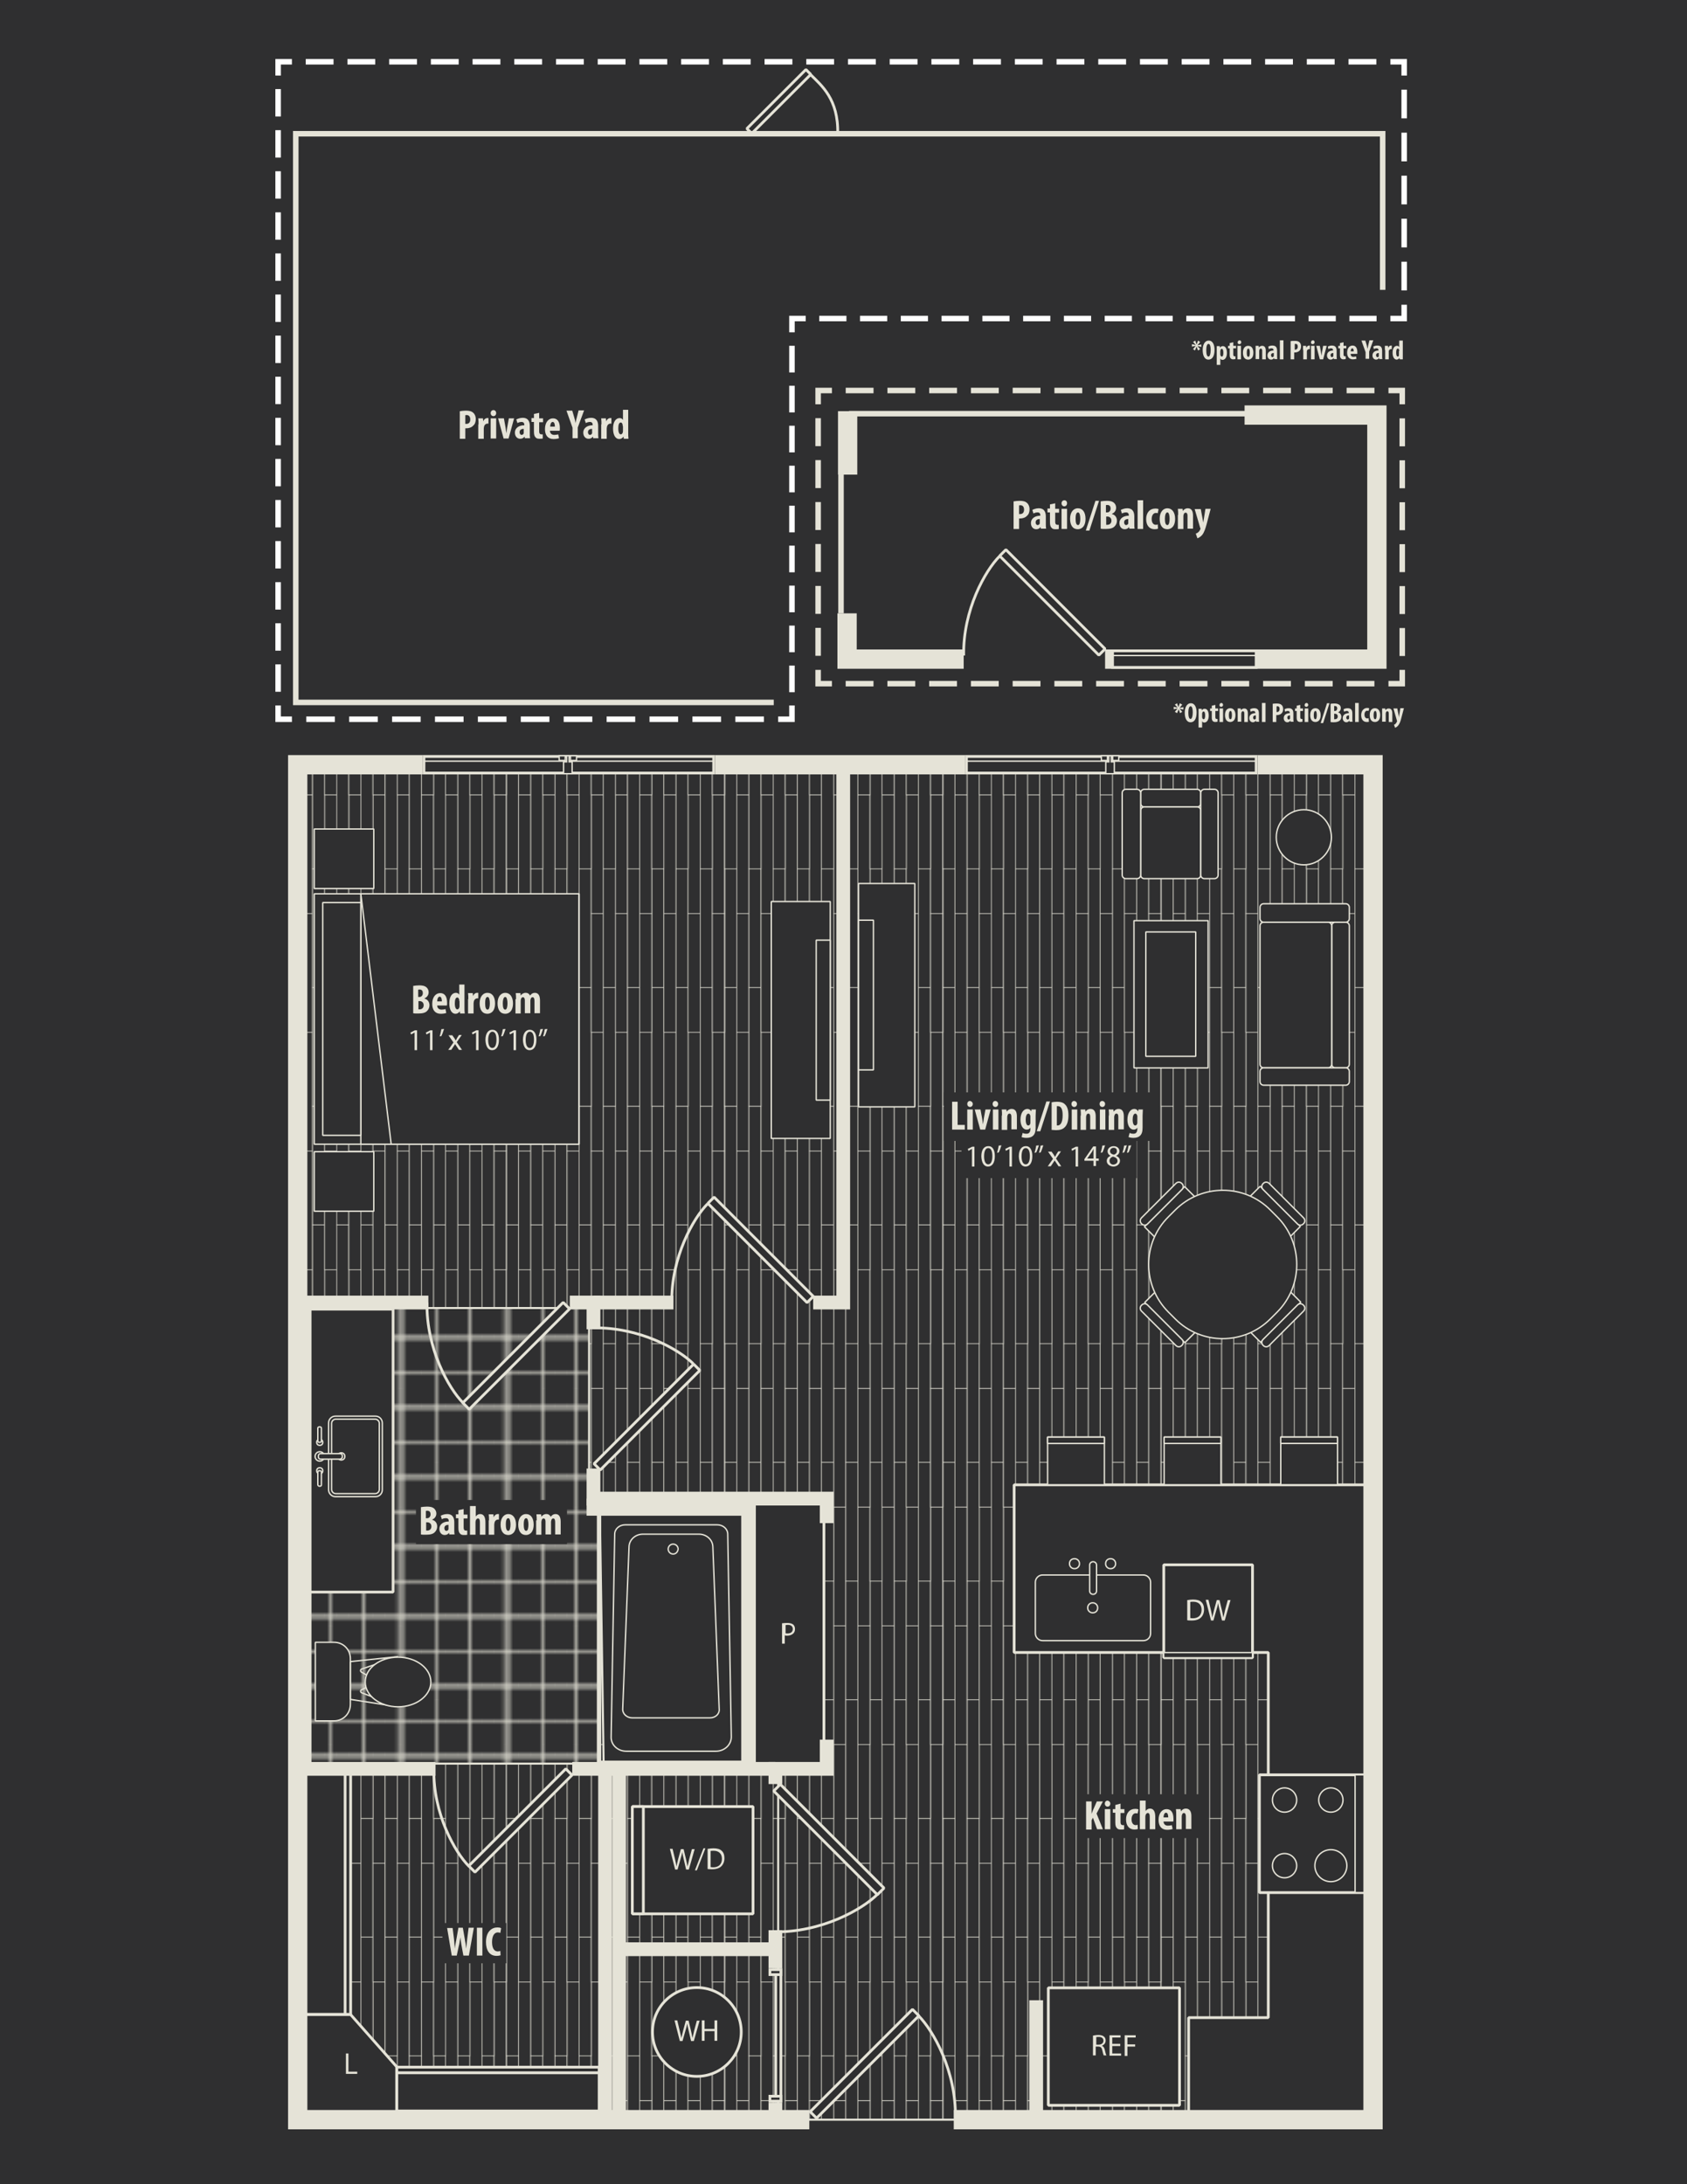 <?xml version="1.0" encoding="utf-8"?>
<!-- Generator: Adobe Illustrator 28.2.0, SVG Export Plug-In . SVG Version: 6.00 Build 0)  -->
<svg version="1.1" xmlns="http://www.w3.org/2000/svg" xmlns:xlink="http://www.w3.org/1999/xlink" x="0px" y="0px"
	 viewBox="0 0 612 792" style="enable-background:new 0 0 612 792;" xml:space="preserve">
<style type="text/css">
	.st0{fill:none;}
	.st1{fill:#2F2F30;stroke:#E5E3D7;stroke-width:0.75;stroke-miterlimit:10;}
	.st2{fill:#2F2F30;stroke:#E5E3D7;stroke-width:0.5;stroke-miterlimit:10;}
	.st3{fill:#2F2F30;}
	.st4{fill:url(#SVGID_1_);stroke:#E5E3D7;stroke-width:0.75;stroke-miterlimit:1;}
	
		.st5{fill:url(#SVGID_00000011014689765889819190000017135580599839433362_);stroke:#E5E3D7;stroke-width:0.75;stroke-miterlimit:1;}
	.st6{fill:#2F2F30;stroke:#E5E3D7;stroke-miterlimit:1;}
	.st7{fill:none;stroke:#E5E3D7;stroke-miterlimit:1;}
	.st8{fill:#E5E3D7;}
	.st9{fill:none;stroke:#E5E3D7;stroke-width:0.5;stroke-miterlimit:1;}
	.st10{fill:#2F2F30;stroke:#E5E3D7;stroke-width:0.5;stroke-miterlimit:1;}
	.st11{fill:none;stroke:#E5E3D7;stroke-width:7;stroke-miterlimit:10;}
	.st12{fill:none;stroke:#E5E3D7;stroke-width:2;stroke-miterlimit:10;}
	.st13{fill:none;stroke:#E5E3D7;stroke-width:5;stroke-miterlimit:10;}
	.st14{fill:none;stroke:#E5E3D7;stroke-width:0.5;stroke-miterlimit:10;}
	.st15{fill:none;stroke:#E5E3D7;stroke-width:2;stroke-miterlimit:10;stroke-dasharray:10.095,5.048;}
	.st16{fill:none;stroke:#E5E3D7;stroke-width:2;stroke-miterlimit:10;stroke-dasharray:10.137,5.069;}
	.st17{fill:none;stroke:#FFFFFF;stroke-width:2;stroke-miterlimit:10;}
	.st18{fill:none;stroke:#FFFFFF;stroke-width:2;stroke-miterlimit:10;stroke-dasharray:10.088,5.044;}
	.st19{fill:none;stroke:#FFFFFF;stroke-width:2;stroke-miterlimit:10;stroke-dasharray:9.933,4.967;}
	.st20{fill:none;stroke:#FFFFFF;stroke-width:2;stroke-miterlimit:10;stroke-dasharray:10.377,5.189;}
	.st21{fill:none;stroke:#FFFFFF;stroke-width:2;stroke-miterlimit:10;stroke-dasharray:9.663,4.831;}
	.st22{fill:none;stroke:#FFFFFF;stroke-width:2;stroke-miterlimit:10;stroke-dasharray:9.863,4.931;}
	.st23{fill:none;stroke:#FFFFFF;stroke-width:2;stroke-miterlimit:10;stroke-dasharray:10.398,5.199;}
</style>
<pattern  x="23.1" y="185.2" width="262.7" height="286" patternUnits="userSpaceOnUse" id="New_Pattern_7" viewBox="15 -384.8 262.7 286" style="overflow:visible;">
	<g>
		<rect x="15" y="-384.8" class="st0" width="262.7" height="286"/>
		<g>
			
				<rect x="204.7" y="-143.5" transform="matrix(-1 -1.224647e-16 1.224647e-16 -1 423.935 -143.85)" class="st1" width="14.6" height="143.1"/>
			
				<rect x="233.9" y="-143.5" transform="matrix(-1 -1.224647e-16 1.224647e-16 -1 482.305 -143.85)" class="st1" width="14.6" height="143.1"/>
			
				<rect x="263" y="-143.5" transform="matrix(-1 -1.224647e-16 1.224647e-16 -1 540.676 -143.85)" class="st1" width="14.6" height="143.1"/>
		</g>
		<g>
			
				<rect x="117.1" y="-143.5" transform="matrix(-1 -1.224647e-16 1.224647e-16 -1 248.824 -143.85)" class="st1" width="14.6" height="143.1"/>
			
				<rect x="146.3" y="-143.5" transform="matrix(-1 -1.224647e-16 1.224647e-16 -1 307.194 -143.85)" class="st1" width="14.6" height="143.1"/>
			
				<rect x="175.5" y="-143.5" transform="matrix(-1 -1.224647e-16 1.224647e-16 -1 365.565 -143.85)" class="st1" width="14.6" height="143.1"/>
		</g>
		<g>
			
				<rect x="29.6" y="-143.5" transform="matrix(-1 -1.224647e-16 1.224647e-16 -1 73.713 -143.85)" class="st1" width="14.6" height="143.1"/>
			
				<rect x="58.7" y="-143.5" transform="matrix(-1 -1.224647e-16 1.224647e-16 -1 132.083 -143.85)" class="st1" width="14.6" height="143.1"/>
			
				<rect x="87.9" y="-143.5" transform="matrix(-1 -1.224647e-16 1.224647e-16 -1 190.454 -143.85)" class="st1" width="14.6" height="143.1"/>
		</g>
		<g>
			
				<rect x="0.4" y="-143.5" transform="matrix(-1 -1.224647e-16 1.224647e-16 -1 15.343 -143.85)" class="st1" width="14.6" height="143.1"/>
		</g>
		<g>
			<rect x="277.6" y="-340.3" class="st1" width="14.6" height="143.1"/>
			<rect x="277.6" y="-197.2" class="st1" width="14.6" height="143.1"/>
		</g>
		<g>
			<rect x="190.1" y="-340.3" class="st1" width="14.6" height="143.1"/>
			<rect x="190.1" y="-197.2" class="st1" width="14.6" height="143.1"/>
			
				<rect x="204.7" y="-286.4" transform="matrix(-1 -1.224647e-16 1.224647e-16 -1 423.935 -429.65)" class="st1" width="14.6" height="143.1"/>
			
				<rect x="204.7" y="-429.5" transform="matrix(-1 -1.224647e-16 1.224647e-16 -1 423.935 -715.85)" class="st1" width="14.6" height="143.1"/>
			<rect x="219.3" y="-340.3" class="st1" width="14.6" height="143.1"/>
			<rect x="219.3" y="-197.2" class="st1" width="14.6" height="143.1"/>
			
				<rect x="233.9" y="-286.4" transform="matrix(-1 -1.224647e-16 1.224647e-16 -1 482.305 -429.65)" class="st1" width="14.6" height="143.1"/>
			
				<rect x="233.9" y="-429.5" transform="matrix(-1 -1.224647e-16 1.224647e-16 -1 482.305 -715.85)" class="st1" width="14.6" height="143.1"/>
			<rect x="248.4" y="-340.3" class="st1" width="14.6" height="143.1"/>
			<rect x="248.4" y="-197.2" class="st1" width="14.6" height="143.1"/>
			
				<rect x="263" y="-286.4" transform="matrix(-1 -1.224647e-16 1.224647e-16 -1 540.676 -429.65)" class="st1" width="14.6" height="143.1"/>
			
				<rect x="263" y="-429.5" transform="matrix(-1 -1.224647e-16 1.224647e-16 -1 540.676 -715.85)" class="st1" width="14.6" height="143.1"/>
		</g>
		<g>
			<rect x="102.5" y="-340.3" class="st1" width="14.6" height="143.1"/>
			<rect x="102.5" y="-197.2" class="st1" width="14.6" height="143.1"/>
			
				<rect x="117.1" y="-286.4" transform="matrix(-1 -1.224647e-16 1.224647e-16 -1 248.824 -429.65)" class="st1" width="14.6" height="143.1"/>
			
				<rect x="117.1" y="-429.5" transform="matrix(-1 -1.224647e-16 1.224647e-16 -1 248.824 -715.85)" class="st1" width="14.6" height="143.1"/>
			<rect x="131.7" y="-340.3" class="st1" width="14.6" height="143.1"/>
			<rect x="131.7" y="-197.2" class="st1" width="14.6" height="143.1"/>
			
				<rect x="146.3" y="-286.4" transform="matrix(-1 -1.224647e-16 1.224647e-16 -1 307.194 -429.65)" class="st1" width="14.6" height="143.1"/>
			
				<rect x="146.3" y="-429.5" transform="matrix(-1 -1.224647e-16 1.224647e-16 -1 307.194 -715.85)" class="st1" width="14.6" height="143.1"/>
			<rect x="160.9" y="-340.3" class="st1" width="14.6" height="143.1"/>
			<rect x="160.9" y="-197.2" class="st1" width="14.6" height="143.1"/>
			
				<rect x="175.5" y="-286.4" transform="matrix(-1 -1.224647e-16 1.224647e-16 -1 365.565 -429.65)" class="st1" width="14.6" height="143.1"/>
			
				<rect x="175.5" y="-429.5" transform="matrix(-1 -1.224647e-16 1.224647e-16 -1 365.565 -715.85)" class="st1" width="14.6" height="143.1"/>
		</g>
		<g>
			<rect x="15" y="-340.3" class="st1" width="14.6" height="143.1"/>
			<rect x="15" y="-197.2" class="st1" width="14.6" height="143.1"/>
			
				<rect x="29.6" y="-286.4" transform="matrix(-1 -1.224647e-16 1.224647e-16 -1 73.713 -429.65)" class="st1" width="14.6" height="143.1"/>
			
				<rect x="29.6" y="-429.5" transform="matrix(-1 -1.224647e-16 1.224647e-16 -1 73.713 -715.85)" class="st1" width="14.6" height="143.1"/>
			<rect x="44.2" y="-340.3" class="st1" width="14.6" height="143.1"/>
			<rect x="44.2" y="-197.2" class="st1" width="14.6" height="143.1"/>
			
				<rect x="58.7" y="-286.4" transform="matrix(-1 -1.224647e-16 1.224647e-16 -1 132.083 -429.65)" class="st1" width="14.6" height="143.1"/>
			
				<rect x="58.7" y="-429.5" transform="matrix(-1 -1.224647e-16 1.224647e-16 -1 132.083 -715.85)" class="st1" width="14.6" height="143.1"/>
			<rect x="73.3" y="-340.3" class="st1" width="14.6" height="143.1"/>
			<rect x="73.3" y="-197.2" class="st1" width="14.6" height="143.1"/>
			
				<rect x="87.9" y="-286.4" transform="matrix(-1 -1.224647e-16 1.224647e-16 -1 190.454 -429.65)" class="st1" width="14.6" height="143.1"/>
			
				<rect x="87.9" y="-429.5" transform="matrix(-1 -1.224647e-16 1.224647e-16 -1 190.454 -715.85)" class="st1" width="14.6" height="143.1"/>
		</g>
		<g>
			
				<rect x="0.4" y="-286.4" transform="matrix(-1 -1.224647e-16 1.224647e-16 -1 15.343 -429.65)" class="st1" width="14.6" height="143.1"/>
			
				<rect x="0.4" y="-429.5" transform="matrix(-1 -1.224647e-16 1.224647e-16 -1 15.343 -715.85)" class="st1" width="14.6" height="143.1"/>
		</g>
		<g>
			<rect x="277.6" y="-483.2" class="st1" width="14.6" height="143.1"/>
		</g>
		<g>
			<rect x="190.1" y="-483.2" class="st1" width="14.6" height="143.1"/>
			<rect x="219.3" y="-483.2" class="st1" width="14.6" height="143.1"/>
			<rect x="248.4" y="-483.2" class="st1" width="14.6" height="143.1"/>
		</g>
		<g>
			<rect x="102.5" y="-483.2" class="st1" width="14.6" height="143.1"/>
			<rect x="131.7" y="-483.2" class="st1" width="14.6" height="143.1"/>
			<rect x="160.9" y="-483.2" class="st1" width="14.6" height="143.1"/>
		</g>
		<g>
			<rect x="15" y="-483.2" class="st1" width="14.6" height="143.1"/>
			<rect x="44.2" y="-483.2" class="st1" width="14.6" height="143.1"/>
			<rect x="73.3" y="-483.2" class="st1" width="14.6" height="143.1"/>
		</g>
	</g>
</pattern>
<pattern  x="23.1" y="185.2" width="31.1" height="20.7" patternUnits="userSpaceOnUse" id="New_Pattern_Swatch_23" viewBox="10.6 -31.3 31.1 20.7" style="overflow:visible;">
	<g>
		<rect x="10.6" y="-31.3" class="st0" width="31.1" height="20.7"/>
		<g>
			<rect x="41.7" y="-10.6" class="st2" width="10.4" height="10.4"/>
		</g>
		<g>
			<rect x="10.6" y="-10.6" class="st2" width="10.4" height="10.4"/>
			<rect x="21" y="-10.6" class="st2" width="10.4" height="10.4"/>
			<rect x="31.3" y="-10.6" class="st2" width="10.4" height="10.4"/>
		</g>
		<g>
			<rect x="0.2" y="-10.6" class="st2" width="10.4" height="10.4"/>
		</g>
		<g>
			<rect x="41.7" y="-31.3" class="st2" width="10.4" height="10.4"/>
			<rect x="41.7" y="-21" class="st2" width="10.4" height="10.4"/>
		</g>
		<g>
			<rect x="10.6" y="-31.3" class="st2" width="10.4" height="10.4"/>
			<rect x="21" y="-31.3" class="st2" width="10.4" height="10.4"/>
			<rect x="31.3" y="-31.3" class="st2" width="10.4" height="10.4"/>
			<rect x="10.6" y="-21" class="st2" width="10.4" height="10.4"/>
			<rect x="21" y="-21" class="st2" width="10.4" height="10.4"/>
			<rect x="31.3" y="-21" class="st2" width="10.4" height="10.4"/>
		</g>
		<g>
			<rect x="0.2" y="-31.3" class="st2" width="10.4" height="10.4"/>
			<rect x="0.2" y="-21" class="st2" width="10.4" height="10.4"/>
		</g>
		<g>
			<rect x="41.7" y="-41.7" class="st2" width="10.4" height="10.4"/>
		</g>
		<g>
			<rect x="10.6" y="-41.7" class="st2" width="10.4" height="10.4"/>
			<rect x="21" y="-41.7" class="st2" width="10.4" height="10.4"/>
			<rect x="31.3" y="-41.7" class="st2" width="10.4" height="10.4"/>
		</g>
		<g>
			<rect x="0.2" y="-41.7" class="st2" width="10.4" height="10.4"/>
		</g>
	</g>
</pattern>
<g id="BACKGROUND_COLOR__x23_2F2F30">
	<rect class="st3" width="612" height="792"/>
</g>
<g id="Flooring">
	<pattern  id="SVGID_1_" xlink:href="#New_Pattern_7" patternTransform="matrix(0.301 0 0 0.301 -5047.952 -5091.436)">
	</pattern>
	<path class="st4" d="M498.1,279.4v487.1c0,1.1-0.9,2.1-2.1,2.1H284.4c-1.1,0-2.1-0.9-2.1-2.1V643.6c0-1.1-0.9-2.1-2.1-2.1h-58.7
		c-1.1,0-2.1,0.9-2.1,2.1l0,122.9c0,1.1,0.9,2.1,2.1,2.1l58.7,0c1.1,0,2.1-0.9,2.1-2.1v-221c0-1.1-0.9-2.1-2.1-2.1h-64.9
		c-0.5,0-0.9,0.4-0.9,0.9l0,0c0,0.5,0.4,0.9,0.9,0.9h0.2c1.1,0,2.1,0.9,2.1,2l3.3,220.1c0,1.2-0.9,2.1-2.1,2.1l-108.7-1
		c-1.1,0-2.1-0.9-2.1-2.1l2.5-294.2L108,279.4c0-1.2,0.9-2.1,2.1-2.1l195.8,0H496C497.2,277.3,498.1,278.2,498.1,279.4z"/>
	
		<pattern  id="SVGID_00000009590032396872561980000015573361521632949412_" xlink:href="#New_Pattern_Swatch_23" patternTransform="matrix(1.204 0 0 1.204 1697.606 1526.32)">
	</pattern>
	
		<polygon style="fill:url(#SVGID_00000009590032396872561980000015573361521632949412_);stroke:#E5E3D7;stroke-width:0.75;stroke-miterlimit:1;" points="
		213.7,545.5 213.7,474.3 109.8,474.3 109.8,545.5 109.8,575.7 109.8,639.5 216.9,639.5 216.9,545.5 	"/>
</g>
<g id="Doors">
	<g>
		
			<rect x="287.2" y="746.6" transform="matrix(-0.707 0.707 -0.707 -0.707 1064.252 1055.73)" class="st6" width="52.5" height="3.3"/>
		<path class="st7" d="M333.2,730.9c5.3,5.3,13.7,20,13.4,37.1"/>
	</g>
	<g>
		
			<rect x="267.4" y="35.7" transform="matrix(-0.707 0.707 -0.707 -0.707 508.428 -136.831)" class="st6" width="30.3" height="2.5"/>
		<path class="st7" d="M294.1,27.1c3.9,3.9,10.1,8.8,9.8,21.4"/>
	</g>
	<g>
		
			<rect x="274.1" y="665.2" transform="matrix(-0.707 -0.707 0.707 -0.707 41.785 1351.114)" class="st6" width="53.2" height="3.4"/>
		<path class="st7" d="M318.3,686.9c-5.4,5.4-20.3,13.9-37.6,13.6"/>
	</g>
	<g>
		
			<rect x="164" y="658.6" transform="matrix(0.707 -0.707 0.707 0.707 -411.532 326.909)" class="st6" width="49.8" height="3.2"/>
		<path class="st7" d="M170.1,676.7c-5-5-13-19-12.7-35.2"/>
	</g>
	<g>
		
			<rect x="161.6" y="490" transform="matrix(0.707 -0.707 0.707 0.707 -292.788 276.494)" class="st6" width="51.5" height="3.3"/>
		<path class="st7" d="M168,508.7c-5.2-5.2-13.4-19.7-13.1-36.4"/>
	</g>
	<g>
		
			<rect x="209" y="512.1" transform="matrix(-0.707 0.707 -0.707 -0.707 763.709 711.191)" class="st6" width="51.1" height="3.2"/>
		<path class="st7" d="M251.5,494.5c-5.2-5.2-19.5-13.3-36.2-13"/>
	</g>
	<g>
		
			<rect x="250.4" y="451.7" transform="matrix(0.707 0.707 -0.707 0.707 401.38 -62.3)" class="st6" width="50.9" height="3.2"/>
		<path class="st7" d="M256.7,436.5c-5.1,5.1-13.3,19.4-13,36"/>
	</g>
	<g>
		
			<rect x="356.3" y="216.9" transform="matrix(0.707 0.707 -0.707 0.707 266.36 -205.938)" class="st6" width="50.9" height="3.2"/>
		<path class="st7" d="M362.6,201.7c-5.1,5.1-13.3,19.4-13,36"/>
	</g>
	<g>
		<g>
			<rect x="281.4" y="714.2" class="st3" width="1.9" height="47.7"/>
			<path class="st8" d="M282.8,714.7l0,46.7h-0.9v-46.7H282.8 M283.8,713.7h-2.9v48.7h2.9L283.8,713.7L283.8,713.7z"/>
		</g>
		<g>
			<rect x="279.3" y="760.1" class="st3" width="4" height="1.8"/>
			<path class="st8" d="M282.8,760.6v0.8h-3v-0.8H282.8 M283.8,759.6h-5v2.8h5V759.6L283.8,759.6z"/>
		</g>
		<g>
			<rect x="279.3" y="714.2" class="st3" width="4" height="1.8"/>
			<path class="st8" d="M282.8,714.7v0.8h-3v-0.8H282.8 M283.8,713.7h-5v2.8h5V713.7L283.8,713.7z"/>
		</g>
	</g>
</g>
<g id="Bath">
	<rect x="112.3" y="474.7" class="st6" width="30.3" height="102.6"/>
	<g>
		<rect x="217.6" y="549.1" class="st7" width="51.8" height="89.8"/>
		<path class="st9" d="M259.7,635h-32.5c-3.1,0-5.6-2.3-5.5-5.2l1.3-73.5c0-1.9,1.7-3.4,3.8-3.4h33.4c2.1,0,3.8,1.5,3.8,3.4
			l1.3,73.5C265.3,632.7,262.8,635,259.7,635z"/>
		<path class="st9" d="M257.6,622.9h-28.3c-1.9,0-3.5-1.5-3.4-3.2l2.3-58.9c0.1-2.5,2.3-4.5,5-4.5h20.4c2.7,0,4.9,2,5,4.5l2.3,58.9
			C261.1,621.4,259.6,622.9,257.6,622.9z"/>
		<path class="st9" d="M244.2,563.5L244.2,563.5c-1,0-1.8-0.8-1.8-1.8v0c0-1,0.8-1.8,1.8-1.8l0,0c1,0,1.8,0.8,1.8,1.8v0
			C245.9,562.7,245.2,563.5,244.2,563.5z"/>
	</g>
	<g>
		<path class="st10" d="M121.2,624h-6.8l0-28.5h6.8c3.3,0,5.9,2.6,5.9,5.9v16.6C127.1,621.4,124.5,624,121.2,624z"/>
		<path class="st9" d="M144.4,618.9l-13.2-5.1c-0.5-0.2-0.5-0.9,0-1.1l6-2.9l-6.1-3.5c-0.4-0.3-0.4-0.9,0.1-1.1l13.2-4.5l-17.3,1.8
			v13.7L144.4,618.9"/>
		<ellipse class="st10" cx="144.4" cy="609.9" rx="11.9" ry="9"/>
	</g>
	<g>
		<path class="st10" d="M119.2,540.2V516c0-1.4,1.1-2.5,2.5-2.5h14.5c1.4,0,2.5,1.1,2.5,2.5v24.2c0,1.4-1.1,2.5-2.5,2.5h-14.5
			C120.3,542.7,119.2,541.5,119.2,540.2z"/>
		<path class="st10" d="M136.1,541.6h-14.3c-0.8,0-1.5-0.7-1.5-1.5v-24c0-0.8,0.7-1.5,1.5-1.5h14.3c0.8,0,1.5,0.7,1.5,1.5v24
			C137.6,540.9,136.9,541.6,136.1,541.6z"/>
		<circle class="st10" cx="116" cy="528.1" r="1.7"/>
		<circle class="st10" cx="123.8" cy="528.1" r="1.3"/>
		<path class="st10" d="M123.4,529.1h-7.1c-0.4,0-0.8-0.3-0.8-0.8v-0.4c0-0.4,0.3-0.8,0.8-0.8h7.1c0.4,0,0.8,0.3,0.8,0.8v0.4
			C124.1,528.7,123.8,529.1,123.4,529.1z"/>
		<g>
			<circle class="st10" cx="116" cy="533.3" r="1.1"/>
			<path class="st10" d="M115.3,538.4v-4.6c0-0.3,0.2-0.5,0.5-0.5h0.3c0.3,0,0.5,0.2,0.5,0.5v4.6c0,0.3-0.2,0.5-0.5,0.5h-0.3
				C115.6,538.9,115.3,538.6,115.3,538.4z"/>
		</g>
		<g>
			<circle class="st10" cx="116" cy="523" r="1.1"/>
			<path class="st10" d="M116.6,517.9v4.6c0,0.3-0.2,0.5-0.5,0.5h-0.3c-0.3,0-0.5-0.2-0.5-0.5v-4.6c0-0.3,0.2-0.5,0.5-0.5h0.3
				C116.4,517.4,116.6,517.6,116.6,517.9z"/>
		</g>
	</g>
</g>
<g id="Kitchen">
	<polygon class="st6" points="367.9,538.4 367.9,599.2 460.1,599.2 460.1,731.6 431.2,731.6 431.2,767.4 496.2,767.4 496.2,766.6 
		496.2,731.6 496.2,599.2 496.2,574.7 496.2,538.4 	"/>
	<rect x="380.3" y="720.8" class="st6" width="47.6" height="42.6"/>
	<rect x="273.1" y="545.2" class="st6" width="25.8" height="94.9"/>
	<polygon class="st6" points="143.9,767.1 110.5,767.1 110.5,730.5 127.2,730.5 143.9,749.4 	"/>
	<g>
		<path class="st10" d="M417.4,592.3v-18.6c0-1.4-1.2-2.6-2.6-2.6h-36.6c-1.4,0-2.6,1.2-2.6,2.6v18.6c0,1.4,1.2,2.6,2.6,2.6h36.6
			C416.2,594.9,417.4,593.8,417.4,592.3z"/>
		<path class="st10" d="M398.2,583.1v-0.2c0-0.9-0.8-1.7-1.7-1.7h-0.2c-0.9,0-1.7,0.8-1.7,1.7v0.2c0,0.9,0.8,1.7,1.7,1.7h0.2
			C397.5,584.8,398.2,584,398.2,583.1z"/>
		<path class="st10" d="M388,566.9v0.2c0,0.9,0.8,1.7,1.7,1.7h0.2c0.9,0,1.7-0.8,1.7-1.7v-0.2c0-0.9-0.8-1.7-1.7-1.7h-0.2
			C388.8,565.2,388,565.9,388,566.9z"/>
		<path class="st10" d="M401.1,566.9v0.2c0,0.9,0.8,1.7,1.7,1.7h0.2c0.9,0,1.7-0.8,1.7-1.7v-0.2c0-0.9-0.8-1.7-1.7-1.7h-0.2
			C401.9,565.2,401.1,565.9,401.1,566.9z"/>
		<path class="st10" d="M397.8,567.5v9.4c0,0.7-0.6,1.2-1.2,1.2h-0.1c-0.7,0-1.2-0.6-1.2-1.2v-9.4c0-0.7,0.6-1.2,1.2-1.2h0.1
			C397.2,566.3,397.8,566.8,397.8,567.5z"/>
	</g>
	<g>
		
			<rect x="456.8" y="643.5" transform="matrix(-1 -3.267949e-07 3.267949e-07 -1 951.878 1329.763)" class="st6" width="38.2" height="42.7"/>
		
			<rect x="491.7" y="643.5" transform="matrix(-1 -3.267944e-07 3.267944e-07 -1 986.692 1329.763)" class="st10" width="3.4" height="42.7"/>
		<circle class="st10" cx="482.8" cy="676.5" r="5.8"/>
		<circle class="st10" cx="466" cy="676.5" r="4.4"/>
		<circle class="st10" cx="466" cy="652.7" r="4.4"/>
		<circle class="st10" cx="482.8" cy="652.7" r="4.4"/>
	</g>
	<g>
		
			<rect x="421.4" y="568.2" transform="matrix(6.123234e-17 -1 1 6.123234e-17 -146.017 1022.504)" class="st6" width="33.7" height="32.2"/>
		
			<rect x="437.3" y="584.1" transform="matrix(6.123234e-17 -1 1 6.123234e-17 -161.938 1038.425)" class="st10" width="1.9" height="32.2"/>
	</g>
</g>
<g id="Laundry">
	<g>
		
			<rect x="231.8" y="652.6" transform="matrix(-1.025163e-06 1 -1 -1.025163e-06 925.779 423.268)" class="st6" width="38.9" height="43.7"/>
		
			<rect x="211.9" y="672.5" transform="matrix(-1.025163e-06 1 -1 -1.025163e-06 905.893 443.153)" class="st6" width="38.9" height="4"/>
	</g>
	<g id="Water_heater">
		<circle class="st6" cx="252.8" cy="736.8" r="16.1"/>
	</g>
</g>
<g id="SHELVES">
	<rect x="110.5" y="642.6" class="st6" width="16.7" height="87.8"/>
	<line class="st6" x1="125.2" y1="642.6" x2="125.2" y2="730.4"/>
	
		<rect x="172.7" y="720.9" transform="matrix(6.123234e-17 -1 1 6.123234e-17 -576.942 938.155)" class="st6" width="15.9" height="73.4"/>
	<line class="st6" x1="143.9" y1="751.6" x2="217.3" y2="751.6"/>
</g>
<g id="FURN">
	<g>
		<rect x="114" y="324.1" class="st10" width="96.1" height="90.8"/>
		<rect x="130.9" y="324.1" class="st10" width="79.1" height="90.8"/>
		
			<rect x="117.2" y="327.2" transform="matrix(-1 -3.267949e-07 3.267949e-07 -1 248.082 738.876)" class="st10" width="13.8" height="84.4"/>
		<line class="st10" x1="130.9" y1="324.1" x2="141.9" y2="414.8"/>
		<rect x="114" y="417.6" class="st10" width="21.6" height="21.6"/>
		<rect x="114" y="300.6" class="st10" width="21.6" height="21.6"/>
	</g>
	<g>
		<rect x="279.8" y="326.9" class="st10" width="21.4" height="85.9"/>
		<rect x="296.1" y="340.9" class="st10" width="5.1" height="58"/>
	</g>
	<g>
		<path class="st10" d="M483.1,385.9v-50.2c0-0.7,0.6-1.3,1.3-1.3h3.8c0.7,0,1.3,0.6,1.3,1.3v50.2c0,0.7-0.6,1.3-1.3,1.3h-3.8
			C483.7,387.2,483.1,386.6,483.1,385.9z"/>
		<path class="st10" d="M483.1,385.9v-50.2c0-0.7-0.6-1.3-1.3-1.3h-23.4c-0.7,0-1.3,0.6-1.3,1.3v50.2c0,0.7,0.6,1.3,1.3,1.3h23.4
			C482.5,387.2,483.1,386.6,483.1,385.9z"/>
		<path class="st10" d="M489.5,329v4.1c0,0.7-0.6,1.3-1.3,1.3h-29.8c-0.7,0-1.3-0.6-1.3-1.3V329c0-0.7,0.6-1.3,1.3-1.3h29.8
			C488.9,327.7,489.5,328.3,489.5,329z"/>
		<path class="st10" d="M489.5,388.5v3.7c0,0.7-0.6,1.3-1.3,1.3h-29.8c-0.7,0-1.3-0.6-1.3-1.3v-3.7c0-0.7,0.6-1.3,1.3-1.3h29.8
			C488.9,387.2,489.5,387.8,489.5,388.5z"/>
	</g>
	<g>
		<path class="st10" d="M434.3,292.6h-19.2c-0.7,0-1.3-0.6-1.3-1.3v-3.8c0-0.7,0.6-1.3,1.3-1.3h19.2c0.7,0,1.3,0.6,1.3,1.3v3.8
			C435.6,292,435.1,292.6,434.3,292.6z"/>
		<path class="st10" d="M434.3,292.6h-19.2c-0.7,0-1.3,0.6-1.3,1.3v23.4c0,0.7,0.6,1.3,1.3,1.3l19.2,0c0.7,0,1.3-0.6,1.3-1.3v-23.4
			C435.6,293.2,435.1,292.6,434.3,292.6z"/>
		<path class="st10" d="M408.4,286.2h4.1c0.7,0,1.3,0.6,1.3,1.3v29.8c0,0.7-0.6,1.3-1.3,1.3h-4.1c-0.7,0-1.3-0.6-1.3-1.3l0-29.8
			C407.1,286.8,407.7,286.2,408.4,286.2z"/>
		<path class="st10" d="M436.9,286.2h3.7c0.7,0,1.3,0.6,1.3,1.3v29.8c0,0.7-0.6,1.3-1.3,1.3h-3.7c-0.7,0-1.3-0.6-1.3-1.3v-29.8
			C435.6,286.8,436.2,286.2,436.9,286.2z"/>
	</g>
	<path class="st10" d="M463,303.6L463,303.6c0-5.5,4.5-10,10-10h0c5.5,0,10,4.5,10,10v0c0,5.5-4.5,10-10,10h0
		C467.5,313.6,463,309.1,463,303.6z"/>
	<g>
		
			<rect x="398.1" y="347" transform="matrix(-1.836970e-16 1 -1 -1.836970e-16 785.278 -64.275)" class="st10" width="53.4" height="26.9"/>
		
			<rect x="402.2" y="351.5" transform="matrix(-1.836970e-16 1 -1 -1.836970e-16 785.278 -64.275)" class="st10" width="45.1" height="18.1"/>
	</g>
	<g>
		
			<rect x="281.2" y="350.6" transform="matrix(-1.836970e-16 1 -1 -1.836970e-16 682.462 39.153)" class="st10" width="81" height="20.4"/>
		
			<rect x="287" y="358.1" transform="matrix(-1.836970e-16 1 -1 -1.836970e-16 674.963 46.652)" class="st10" width="54.3" height="5.4"/>
	</g>
	<g>
		
			<rect x="381.7" y="519.5" transform="matrix(4.923034e-08 -1 1 4.923034e-08 -139.46 920.085)" class="st10" width="17.3" height="20.6"/>
		
			<rect x="389.2" y="512" transform="matrix(4.923032e-08 -1 1 4.923032e-08 -131.979 912.604)" class="st10" width="2.3" height="20.6"/>
	</g>
	<g>
		
			<rect x="424" y="519.5" transform="matrix(4.923049e-08 -1 1 4.923049e-08 -97.167 962.379)" class="st10" width="17.3" height="20.6"/>
		
			<rect x="431.5" y="512" transform="matrix(4.923071e-08 -1 1 4.923071e-08 -89.685 954.897)" class="st10" width="2.3" height="20.6"/>
	</g>
	<g>
		
			<rect x="466.3" y="519.5" transform="matrix(4.923049e-08 -1 1 4.923049e-08 -54.873 1004.672)" class="st10" width="17.3" height="20.6"/>
		
			<rect x="473.8" y="512" transform="matrix(4.923071e-08 -1 1 4.923071e-08 -47.392 997.191)" class="st10" width="2.3" height="20.6"/>
	</g>
	<g id="STAGING">
		<g>
			<g>
				
					<rect x="414.8" y="436.5" transform="matrix(0.707 -0.707 0.707 0.707 -186.681 429.495)" class="st10" width="20.6" height="7.2"/>
				<path class="st10" d="M426.6,429.1l-12.5,12.5c-0.6,0.6-0.6,1.5,0,2.1l0.1,0.1c0.6,0.6,1.5,0.6,2.1,0l12.5-12.5
					c0.6-0.6,0.6-1.5,0-2.1l-0.1-0.1C428.1,428.5,427.2,428.5,426.6,429.1z"/>
			</g>
			<g>
				
					<rect x="451.6" y="473.3" transform="matrix(-0.707 0.707 -0.707 -0.707 1125.79 487.51)" class="st10" width="20.6" height="7.2"/>
				<path class="st10" d="M460.4,487.9l12.5-12.5c0.6-0.6,0.6-1.5,0-2.1l-0.1-0.1c-0.6-0.6-1.5-0.6-2.1,0l-12.5,12.5
					c-0.6,0.6-0.6,1.5,0,2.1l0.1,0.1C458.9,488.5,459.8,488.5,460.4,487.9z"/>
			</g>
			<g>
				
					<rect x="451.6" y="436.5" transform="matrix(0.707 0.707 -0.707 0.707 446.487 -197.733)" class="st10" width="20.6" height="7.2"/>
				<path class="st10" d="M472.9,441.6l-12.5-12.5c-0.6-0.6-1.5-0.6-2.1,0l-0.1,0.1c-0.6,0.6-0.6,1.5,0,2.1l12.5,12.5
					c0.6,0.6,1.5,0.6,2.1,0l0.1-0.1C473.5,443.1,473.5,442.2,472.9,441.6z"/>
			</g>
			<g>
				
					<rect x="414.8" y="473.3" transform="matrix(-0.707 -0.707 0.707 -0.707 388.473 1114.738)" class="st10" width="20.6" height="7.2"/>
				<path class="st10" d="M414.1,475.4l12.5,12.5c0.6,0.6,1.5,0.6,2.1,0l0.1-0.1c0.6-0.6,0.6-1.5,0-2.1l-12.5-12.5
					c-0.6-0.6-1.5-0.6-2.1,0l-0.1,0.1C413.5,473.9,413.5,474.8,414.1,475.4z"/>
			</g>
			<path class="st10" d="M463.3,475.8l-2.4,2.4c-9.6,9.6-25.1,9.6-34.6,0l-2.4-2.4c-9.6-9.6-9.6-25.1,0-34.6l2.4-2.4
				c9.6-9.6,25.1-9.6,34.6,0l2.4,2.4C472.8,450.7,472.8,466.3,463.3,475.8z"/>
		</g>
	</g>
</g>
<g id="Structure">
	<polyline class="st11" points="349.6,239 307.3,239 307.3,222.4 	"/>
	<polyline class="st11" points="451.5,150.5 499.5,150.5 499.5,239 400.9,239 	"/>
	<line class="st11" x1="307.5" y1="172.1" x2="307.5" y2="149.1"/>
	<polyline class="st11" points="346,768.6 498.1,768.6 498.1,277.3 108,277.3 108,768.6 293.6,768.6 	"/>
	<polyline class="st12" points="280.7,254.7 107.3,254.7 107.3,48.5 303.6,48.5 501.6,48.5 501.6,105.1 	"/>
	<line class="st13" x1="375.9" y1="768.6" x2="375.9" y2="725.3"/>
	<line class="st13" x1="155.4" y1="472.3" x2="108" y2="472.3"/>
	<polyline class="st13" points="215.3,482 215.3,472.3 206.7,472.3 	"/>
	<polyline class="st13" points="299.9,552.3 299.9,543.4 215.3,543.4 215.3,532.5 	"/>
	<polyline class="st13" points="281.3,646.9 281.3,641.4 299.9,641.4 299.9,630.8 	"/>
	<line class="st13" x1="281.3" y1="713.7" x2="281.3" y2="699.9"/>
	<line class="st13" x1="281.3" y1="768.6" x2="281.3" y2="762.4"/>
	<polyline class="st13" points="295,472.3 305.9,472.3 305.9,277.3 	"/>
	<line class="st13" x1="215.3" y1="472.3" x2="244.3" y2="472.3"/>
	<line class="st13" x1="219.5" y1="768.6" x2="219.5" y2="640.6"/>
	<line class="st13" x1="158" y1="641.4" x2="108.9" y2="641.4"/>
	<line class="st13" x1="281.3" y1="641.4" x2="207.6" y2="641.4"/>
	<line class="st13" x1="282.3" y1="706.8" x2="223.2" y2="706.8"/>
	<line class="st13" x1="224.6" y1="767.7" x2="224.6" y2="641.4"/>
	<line class="st13" x1="271.7" y1="543.4" x2="271.7" y2="641.4"/>
	<polyline class="st13" points="215.3,543.4 215.3,547.1 271.7,547.1 	"/>
	<line class="st13" x1="110.5" y1="641.4" x2="110.5" y2="472.3"/>
</g>
<g id="Windows_x2F_Balcony">
	<line class="st12" x1="308" y1="150" x2="452.2" y2="150"/>
	<g>
		<g>
			<g>
				<path d="M258.7,274.5v5.5H154v-5.5H258.7 M259.4,273.8H153.3v7h106.1V273.8L259.4,273.8z"/>
			</g>
			<g>
				<rect x="153.8" y="274.3" class="st3" width="105.1" height="6"/>
				<g>
					<path class="st8" d="M258.4,274.8v5H154.3v-5H258.4 M259.4,273.8H153.3v7h106.1V273.8L259.4,273.8z"/>
				</g>
			</g>
			<line class="st14" x1="258.9" y1="276" x2="153.8" y2="276"/>
		</g>
		<g>
			<g>
				<polygon class="st3" points="204.4,280.5 204.4,276.3 205.5,276.3 205.5,274 206.4,274 206.4,276.3 207.5,276.3 207.5,280.5 
									"/>
				<path class="st8" d="M206.2,274.3v1.7v0.5h0.5h0.6v3.8h-2.6v-3.8h0.6h0.5V276v-1.7H206.2 M206.7,273.8h-1.4v2.2h-1.1v4.8h3.6
					V276h-1.1V273.8L206.7,273.8z"/>
			</g>
			<g>
				<rect x="206.9" y="274" class="st3" width="2.2" height="1.7"/>
				<path class="st8" d="M208.9,274.3v1.2h-1.7v-1.2H208.9 M209.4,273.8h-2.7v2.2h2.7V273.8L209.4,273.8z"/>
			</g>
			<g>
				<rect x="202.8" y="274" class="st3" width="2.2" height="1.7"/>
				<path class="st8" d="M204.8,274.3v1.2h-1.7v-1.2H204.8 M205.3,273.8h-2.7v2.2h2.7V273.8L205.3,273.8z"/>
			</g>
		</g>
	</g>
	<g>
		<g>
			<g>
				<path d="M455.4,274.5v5.5H350.8v-5.5H455.4 M456.2,273.8H350.1v7h106.1V273.8L456.2,273.8z"/>
			</g>
			<g>
				<rect x="350.6" y="274.3" class="st3" width="105.1" height="6"/>
				<g>
					<path class="st8" d="M455.2,274.8v5H351.1v-5H455.2 M456.2,273.8H350.1v7h106.1V273.8L456.2,273.8z"/>
				</g>
			</g>
			<line class="st14" x1="455.7" y1="276" x2="350.6" y2="276"/>
		</g>
		<g>
			<g>
				<polygon class="st3" points="401.2,280.5 401.2,276.3 402.3,276.3 402.3,274 403.2,274 403.2,276.3 404.3,276.3 404.3,280.5 
									"/>
				<path class="st8" d="M402.9,274.3v1.7v0.5h0.5h0.6v3.8h-2.6v-3.8h0.6h0.5V276v-1.7H402.9 M403.4,273.8H402v2.2h-1.1v4.8h3.6V276
					h-1.1V273.8L403.4,273.8z"/>
			</g>
			<g>
				<rect x="403.7" y="274" class="st3" width="2.2" height="1.7"/>
				<path class="st8" d="M405.6,274.3v1.2h-1.7v-1.2H405.6 M406.1,273.8h-2.7v2.2h2.7V273.8L406.1,273.8z"/>
			</g>
			<g>
				<rect x="399.6" y="274" class="st3" width="2.2" height="1.7"/>
				<path class="st8" d="M401.5,274.3v1.2h-1.7v-1.2H401.5 M402,273.8h-2.7v2.2h2.7V273.8L402,273.8z"/>
			</g>
		</g>
	</g>
	<g>
		<g>
			<g>
				<rect x="403.6" y="236" class="st3" width="52.1" height="6"/>
				<g>
					<path class="st8" d="M455.2,236.5v5h-51.1v-5H455.2 M456.2,235.5h-53.1v7h53.1V235.5L456.2,235.5z"/>
				</g>
			</g>
			<line class="st14" x1="455.7" y1="237.7" x2="403.4" y2="237.7"/>
		</g>
	</g>
	<line class="st12" x1="305.1" y1="172.1" x2="305.1" y2="222.4"/>
</g>
<g id="TEXT">
	<g>
		<path class="st8" d="M166.9,149.1c0.6-0.1,1.3-0.2,2.1-0.2c1.2,0,2.1,0.2,2.7,0.8c0.6,0.5,0.9,1.4,0.9,2.2c0,1.1-0.3,1.9-0.9,2.4
			c-0.6,0.7-1.6,1-2.5,1c-0.1,0-0.3,0-0.4,0v3.8h-2V149.1z M168.9,153.7c0.1,0,0.2,0,0.3,0c1,0,1.4-0.7,1.4-1.6
			c0-0.9-0.4-1.6-1.3-1.6c-0.2,0-0.4,0-0.5,0.1V153.7z"/>
		<path class="st8" d="M173.6,153.9c0-0.7,0-1.5-0.1-2.2h1.7l0.1,1.1h0c0.3-0.8,0.9-1.2,1.5-1.2c0.2,0,0.3,0,0.4,0v2
			c-0.1,0-0.3,0-0.4,0c-0.4,0-1,0.3-1.2,1.1c0,0.2-0.1,0.4-0.1,0.7v3.7h-2V153.9z"/>
		<path class="st8" d="M180,149.8c0,0.6-0.4,1.1-1,1.1c-0.5,0-1-0.4-1-1.1c0-0.7,0.5-1.1,1-1.1C179.5,148.7,180,149.1,180,149.8z
			 M178,159v-7.3h2v7.3H178z"/>
		<path class="st8" d="M182.8,151.7l0.6,3.3c0.1,0.7,0.2,1.3,0.3,2.1h0c0.1-0.8,0.2-1.4,0.3-2.1l0.6-3.3h1.9l-2,7.3h-1.8l-2-7.3
			H182.8z"/>
		<path class="st8" d="M190.4,159l-0.1-0.7h0c-0.4,0.6-1,0.8-1.6,0.8c-1.1,0-1.9-0.9-1.9-2.2c0-1.9,1.7-2.7,3.4-2.7V154
			c0-0.6-0.3-1-1-1c-0.6,0-1.1,0.2-1.5,0.4l-0.4-1.3c0.4-0.2,1.3-0.6,2.3-0.6c2.2,0,2.6,1.6,2.6,3v2.7c0,0.6,0,1.2,0.1,1.7H190.4z
			 M190.1,155.5c-0.7,0-1.6,0.2-1.6,1.2c0,0.7,0.4,1,0.7,1c0.3,0,0.7-0.2,0.8-0.6c0-0.1,0-0.2,0-0.3V155.5z"/>
		<path class="st8" d="M195.6,149.7v2h1.4v1.4h-1.4v3.3c0,0.9,0.4,1.1,0.8,1.1c0.2,0,0.3,0,0.5,0l0,1.5c-0.3,0.1-0.7,0.1-1.2,0.1
			c-0.6,0-1.1-0.1-1.4-0.5c-0.4-0.4-0.6-0.9-0.6-2.1v-3.5h-0.9v-1.4h0.9v-1.5L195.6,149.7z"/>
		<path class="st8" d="M199.5,156.1c0,1.1,0.7,1.6,1.6,1.6c0.6,0,1-0.1,1.4-0.2l0.3,1.4c-0.5,0.2-1.3,0.3-2,0.3
			c-2,0-3.1-1.3-3.1-3.6c0-2.5,1.3-3.9,2.9-3.9c1.6,0,2.5,1.2,2.5,3.5c0,0.5,0,0.8-0.1,1H199.5z M201.3,154.7c0-0.9-0.2-1.7-0.8-1.7
			c-0.6,0-0.9,0.9-0.9,1.7H201.3z"/>
		<path class="st8" d="M207.7,159v-3.9l-2.2-6.2h2.1l0.7,2.4c0.2,0.6,0.4,1.4,0.5,2.1h0c0.1-0.7,0.3-1.5,0.5-2.2l0.6-2.4h2l-2.3,6.2
			v3.9H207.7z"/>
		<path class="st8" d="M215.2,159l-0.1-0.7h0c-0.4,0.6-1,0.8-1.6,0.8c-1.1,0-1.9-0.9-1.9-2.2c0-1.9,1.7-2.7,3.4-2.7V154
			c0-0.6-0.3-1-1-1c-0.6,0-1.1,0.2-1.5,0.4l-0.4-1.3c0.4-0.2,1.3-0.6,2.3-0.6c2.2,0,2.6,1.6,2.6,3v2.7c0,0.6,0,1.2,0.1,1.7H215.2z
			 M214.9,155.5c-0.7,0-1.6,0.2-1.6,1.2c0,0.7,0.4,1,0.7,1c0.3,0,0.7-0.2,0.8-0.6c0-0.1,0-0.2,0-0.3V155.5z"/>
		<path class="st8" d="M218.2,153.9c0-0.7,0-1.5-0.1-2.2h1.7l0.1,1.1h0c0.3-0.8,0.9-1.2,1.5-1.2c0.2,0,0.3,0,0.4,0v2
			c-0.1,0-0.3,0-0.4,0c-0.4,0-1,0.3-1.2,1.1c0,0.2-0.1,0.4-0.1,0.7v3.7h-2V153.9z"/>
		<path class="st8" d="M227.9,148.7v8.2c0,0.7,0,1.5,0.1,2.2h-1.7l-0.1-0.8h0c-0.3,0.5-0.9,0.9-1.5,0.9c-1.6,0-2.3-1.7-2.3-3.8
			c0-2.6,1.1-3.8,2.4-3.8c0.6,0,1,0.3,1.2,0.7h0v-3.7H227.9z M225.9,154.5c0-0.1,0-0.3,0-0.4c-0.1-0.5-0.3-0.9-0.7-0.9
			c-0.7,0-0.9,1-0.9,2.2c0,1.4,0.4,2.1,0.9,2.1c0.2,0,0.5-0.1,0.7-0.6c0-0.1,0.1-0.3,0.1-0.5V154.5z"/>
	</g>
	<g>
		<path class="st8" d="M125.4,744.6h1v6.6h3.2v0.8h-4.1V744.6z"/>
	</g>
	<g>
		<path class="st8" d="M430.8,580.2c0.6-0.1,1.3-0.2,2-0.2c1.4,0,2.4,0.3,3,0.9c0.7,0.6,1,1.5,1,2.7c0,1.2-0.4,2.2-1.1,2.9
			c-0.7,0.7-1.8,1.1-3.3,1.1c-0.7,0-1.3,0-1.7-0.1V580.2z M431.7,586.7c0.2,0,0.6,0.1,1,0.1c2,0,3.2-1.1,3.2-3.1c0-1.7-1-2.9-3-2.9
			c-0.5,0-0.9,0-1.1,0.1V586.7z"/>
		<path class="st8" d="M439.3,587.5l-1.9-7.4h1l0.9,3.8c0.2,0.9,0.4,1.8,0.5,2.6h0c0.1-0.7,0.4-1.6,0.6-2.6l1-3.7h1l0.9,3.8
			c0.2,0.9,0.4,1.8,0.5,2.5h0c0.2-0.8,0.4-1.6,0.6-2.6l1-3.7h1l-2.1,7.4h-1l-0.9-3.9c-0.2-0.9-0.4-1.7-0.5-2.4h0
			c-0.1,0.7-0.3,1.5-0.6,2.4l-1.1,3.9H439.3z"/>
	</g>
	<g>
		<path class="st8" d="M396.6,738.1c0.5-0.1,1.2-0.2,1.8-0.2c1,0,1.7,0.2,2.1,0.6c0.4,0.3,0.6,0.8,0.6,1.4c0,1-0.6,1.6-1.4,1.9v0
			c0.6,0.2,0.9,0.7,1.1,1.5c0.2,1,0.4,1.7,0.6,2h-1c-0.1-0.2-0.3-0.8-0.5-1.8c-0.2-1-0.6-1.4-1.5-1.4h-0.9v3.2h-1V738.1z
			 M397.6,741.4h1c1,0,1.7-0.6,1.7-1.4c0-1-0.7-1.4-1.7-1.4c-0.5,0-0.8,0-0.9,0.1V741.4z"/>
		<path class="st8" d="M406.4,741.9h-2.9v2.7h3.2v0.8h-4.2V738h4v0.8h-3v2.3h2.9V741.9z"/>
		<path class="st8" d="M408,738h4v0.8h-3v2.5h2.8v0.8h-2.8v3.4h-1V738z"/>
	</g>
	<g>
		<path class="st8" d="M283.9,588.6c0.5-0.1,1.1-0.1,1.8-0.1c0.9,0,1.6,0.2,2.1,0.6c0.4,0.4,0.6,0.9,0.6,1.6c0,0.7-0.2,1.2-0.6,1.6
			c-0.5,0.5-1.3,0.8-2.3,0.8c-0.3,0-0.5,0-0.8-0.1v3h-1V588.6z M284.9,592.2c0.2,0.1,0.5,0.1,0.8,0.1c1.2,0,1.9-0.6,1.9-1.6
			c0-1-0.7-1.5-1.7-1.5c-0.4,0-0.7,0-0.9,0.1V592.2z"/>
	</g>
	<g>
		<path class="st8" d="M244.9,677.8l-1.9-7.4h1l0.9,3.8c0.2,0.9,0.4,1.8,0.5,2.6h0c0.1-0.7,0.4-1.6,0.6-2.6l1-3.7h1l0.9,3.8
			c0.2,0.9,0.4,1.8,0.5,2.5h0c0.2-0.8,0.4-1.6,0.6-2.6l1-3.7h1l-2.1,7.4h-1l-0.9-3.9c-0.2-0.9-0.4-1.7-0.5-2.4h0
			c-0.1,0.7-0.3,1.5-0.6,2.4l-1.1,3.9H244.9z"/>
		<path class="st8" d="M252.1,678.2l3.1-8h0.7l-3.1,8H252.1z"/>
		<path class="st8" d="M256.8,670.4c0.6-0.1,1.3-0.2,2-0.2c1.4,0,2.4,0.3,3,0.9c0.7,0.6,1,1.5,1,2.7c0,1.2-0.4,2.2-1.1,2.9
			c-0.7,0.7-1.8,1.1-3.3,1.1c-0.7,0-1.3,0-1.7-0.1V670.4z M257.7,677c0.2,0,0.6,0.1,1,0.1c2,0,3.2-1.1,3.2-3.1c0-1.7-1-2.9-3-2.9
			c-0.5,0-0.9,0-1.1,0.1V677z"/>
	</g>
	<g>
		<path class="st8" d="M246.6,740l-1.9-7.4h1l0.9,3.8c0.2,0.9,0.4,1.8,0.6,2.6h0c0.1-0.7,0.4-1.6,0.6-2.6l1-3.7h1l0.9,3.8
			c0.2,0.9,0.4,1.8,0.5,2.5h0c0.2-0.8,0.4-1.6,0.6-2.6l1-3.7h1l-2.1,7.4h-1l-0.9-3.9c-0.2-0.9-0.4-1.7-0.5-2.4h0
			c-0.1,0.7-0.3,1.5-0.6,2.4l-1.1,3.9H246.6z"/>
		<path class="st8" d="M255.6,732.6v3.1h3.6v-3.1h1v7.4h-1v-3.5h-3.6v3.5h-1v-7.4H255.6z"/>
	</g>
	<g>
		<polygon class="st3" points="417.7,396.1 342.4,396.1 342.4,413.7 348.8,413.7 348.8,427.2 412.4,427.2 412.4,413.7 417.7,413.7 
					"/>
		<g>
			<path class="st8" d="M345.4,399.5h2v8.4h2.6v1.7h-4.6V399.5z"/>
			<path class="st8" d="M352.9,400.3c0,0.6-0.4,1.1-1,1.1c-0.5,0-1-0.4-1-1.1c0-0.7,0.5-1.1,1-1.1
				C352.4,399.3,352.9,399.7,352.9,400.3z M350.9,409.6v-7.3h2v7.3H350.9z"/>
			<path class="st8" d="M355.7,402.3l0.6,3.3c0.1,0.7,0.2,1.3,0.3,2.1h0c0.1-0.8,0.2-1.4,0.3-2.1l0.6-3.3h1.9l-2,7.3h-1.8l-2-7.3
				H355.7z"/>
			<path class="st8" d="M362.1,400.3c0,0.6-0.4,1.1-1,1.1c-0.5,0-1-0.4-1-1.1c0-0.7,0.5-1.1,1-1.1
				C361.7,399.3,362.1,399.7,362.1,400.3z M360.2,409.6v-7.3h2v7.3H360.2z"/>
			<path class="st8" d="M363.5,404.5c0-0.8,0-1.5-0.1-2.2h1.7l0.1,0.8h0c0.4-0.6,1-1,1.8-1c1.4,0,1.9,1.1,1.9,2.7v4.7h-2V405
				c0-0.6-0.1-1.2-0.7-1.2c-0.3,0-0.6,0.2-0.7,0.7c-0.1,0.2-0.1,0.4-0.1,0.7v4.5h-2V404.5z"/>
			<path class="st8" d="M375.8,402.3c0,0.7-0.1,1.4-0.1,2.3v4.2c0,1.6-0.3,2.4-0.9,3c-0.5,0.5-1.3,0.8-2.4,0.8
				c-0.7,0-1.3-0.1-1.8-0.3l0.4-1.5c0.4,0.2,0.8,0.3,1.4,0.3c1,0,1.4-0.7,1.4-1.8v-0.4h0c-0.3,0.5-0.8,0.7-1.3,0.7
				c-1.6,0-2.3-1.8-2.3-3.6c0-2.4,1.1-3.9,2.5-3.9c0.6,0,1.1,0.3,1.4,0.9h0l0.1-0.7H375.8z M373.8,404.9c0-0.2,0-0.4-0.1-0.5
				c-0.1-0.3-0.3-0.6-0.6-0.6c-0.7,0-1,1-1,2.2c0,1.4,0.4,2.1,0.9,2.1c0.3,0,0.5-0.1,0.7-0.5c0.1-0.2,0.1-0.4,0.1-0.6V404.9z"/>
			<path class="st8" d="M376.1,410.2l3.5-10.8h1.3l-3.5,10.8H376.1z"/>
			<path class="st8" d="M381.5,399.7c0.5-0.1,1.2-0.2,2-0.2c1.3,0,2.2,0.3,2.8,0.9c0.9,0.8,1.3,2.1,1.3,4.1c0,2-0.5,3.5-1.4,4.3
				c-0.7,0.7-1.7,1-3.1,1c-0.6,0-1.2-0.1-1.6-0.1V399.7z M383.4,408.1c0.1,0,0.2,0,0.3,0c0.9,0,1.8-0.9,1.8-3.7
				c0-2.1-0.5-3.3-1.7-3.3c-0.1,0-0.3,0-0.4,0V408.1z"/>
			<path class="st8" d="M390.7,400.3c0,0.6-0.4,1.1-1,1.1c-0.5,0-1-0.4-1-1.1c0-0.7,0.5-1.1,1-1.1
				C390.3,399.3,390.7,399.7,390.7,400.3z M388.8,409.6v-7.3h2v7.3H388.8z"/>
			<path class="st8" d="M392.1,404.5c0-0.8,0-1.5-0.1-2.2h1.7l0.1,0.8h0c0.4-0.6,1-1,1.8-1c1.4,0,1.9,1.1,1.9,2.7v4.7h-2V405
				c0-0.6-0.1-1.2-0.7-1.2c-0.3,0-0.6,0.2-0.7,0.7c-0.1,0.2-0.1,0.4-0.1,0.7v4.5h-2V404.5z"/>
			<path class="st8" d="M400.9,400.3c0,0.6-0.4,1.1-1,1.1c-0.5,0-1-0.4-1-1.1c0-0.7,0.5-1.1,1-1.1
				C400.5,399.3,400.9,399.7,400.9,400.3z M399,409.6v-7.3h2v7.3H399z"/>
			<path class="st8" d="M402.3,404.5c0-0.8,0-1.5-0.1-2.2h1.7l0.1,0.8h0c0.4-0.6,1-1,1.8-1c1.4,0,1.9,1.1,1.9,2.7v4.7h-2V405
				c0-0.6-0.1-1.2-0.7-1.2c-0.3,0-0.6,0.2-0.7,0.7c-0.1,0.2-0.1,0.4-0.1,0.7v4.5h-2V404.5z"/>
			<path class="st8" d="M414.6,402.3c0,0.7-0.1,1.4-0.1,2.3v4.2c0,1.6-0.3,2.4-0.9,3c-0.5,0.5-1.3,0.8-2.4,0.8
				c-0.7,0-1.3-0.1-1.8-0.3l0.4-1.5c0.4,0.2,0.8,0.3,1.4,0.3c1,0,1.4-0.7,1.4-1.8v-0.4h0c-0.3,0.5-0.8,0.7-1.3,0.7
				c-1.6,0-2.3-1.8-2.3-3.6c0-2.4,1.1-3.9,2.5-3.9c0.6,0,1.1,0.3,1.4,0.9h0l0.1-0.7H414.6z M412.6,404.9c0-0.2,0-0.4-0.1-0.5
				c-0.1-0.3-0.3-0.6-0.6-0.6c-0.7,0-1,1-1,2.2c0,1.4,0.4,2.1,0.9,2.1c0.3,0,0.5-0.1,0.7-0.5c0.1-0.2,0.1-0.4,0.1-0.6V404.9z"/>
			<path class="st8" d="M352.6,416.6L352.6,416.6l-1.3,0.7l-0.2-0.7l1.6-0.8h0.8v7.2h-0.9V416.6z"/>
			<path class="st8" d="M360.9,419.2c0,2.4-0.9,3.8-2.5,3.8c-1.4,0-2.3-1.3-2.4-3.7c0-2.4,1-3.7,2.5-3.7
				C360,415.5,360.9,416.9,360.9,419.2z M357,419.3c0,1.9,0.6,2.9,1.5,2.9c1,0,1.5-1.2,1.5-3c0-1.8-0.5-2.9-1.5-2.9
				C357.6,416.3,357,417.3,357,419.3z"/>
			<path class="st8" d="M363.3,415.3c-0.3,0.9-0.7,2.1-1,2.6l-0.6,0.1c0.2-0.6,0.5-1.8,0.6-2.6L363.3,415.3z"/>
			<path class="st8" d="M366.2,416.6L366.2,416.6l-1.3,0.7l-0.2-0.7l1.6-0.8h0.8v7.2h-0.9V416.6z"/>
			<path class="st8" d="M374.5,419.2c0,2.4-0.9,3.8-2.5,3.8c-1.4,0-2.3-1.3-2.4-3.7c0-2.4,1-3.7,2.5-3.7
				C373.6,415.5,374.5,416.9,374.5,419.2z M370.6,419.3c0,1.9,0.6,2.9,1.5,2.9c1,0,1.5-1.2,1.5-3c0-1.8-0.5-2.9-1.5-2.9
				C371.2,416.3,370.6,417.3,370.6,419.3z"/>
			<path class="st8" d="M376.9,415.3c-0.3,0.9-0.7,2.1-1,2.6l-0.6,0.1c0.2-0.6,0.5-1.8,0.6-2.6L376.9,415.3z M378.5,415.3
				c-0.3,0.9-0.7,2.1-1,2.6l-0.6,0.1c0.2-0.6,0.5-1.8,0.6-2.6L378.5,415.3z"/>
			<path class="st8" d="M381.4,417.5l0.8,1.1c0.2,0.3,0.4,0.6,0.5,0.9h0c0.2-0.3,0.4-0.6,0.5-0.9l0.7-1.1h1l-1.8,2.6l1.9,2.8H384
				l-0.8-1.2c-0.2-0.3-0.4-0.6-0.6-0.9h0c-0.2,0.3-0.4,0.6-0.6,0.9l-0.8,1.2h-1.1l1.9-2.7l-1.8-2.6H381.4z"/>
			<path class="st8" d="M390.2,416.6L390.2,416.6l-1.3,0.7l-0.2-0.7l1.6-0.8h0.8v7.2h-0.9V416.6z"/>
			<path class="st8" d="M396.7,422.8v-1.9h-3.3v-0.6l3.2-4.6h1v4.4h1v0.8h-1v1.9H396.7z M396.7,420.1v-2.4c0-0.4,0-0.7,0-1.1h0
				c-0.2,0.4-0.4,0.7-0.6,1.1l-1.7,2.4v0H396.7z"/>
			<path class="st8" d="M400.9,415.3c-0.3,0.9-0.7,2.1-1,2.6l-0.6,0.1c0.2-0.6,0.5-1.8,0.6-2.6L400.9,415.3z"/>
			<path class="st8" d="M401.5,421c0-0.9,0.5-1.5,1.4-1.9l0,0c-0.8-0.4-1.1-1-1.1-1.6c0-1.1,1-1.9,2.2-1.9c1.4,0,2.1,0.9,2.1,1.8
				c0,0.6-0.3,1.3-1.2,1.7v0c0.9,0.4,1.4,1,1.4,1.8c0,1.2-1.1,2.1-2.4,2.1C402.4,422.9,401.5,422,401.5,421z M405.4,421
				c0-0.9-0.6-1.3-1.6-1.6c-0.8,0.2-1.3,0.8-1.3,1.5c0,0.7,0.5,1.4,1.4,1.4C404.8,422.2,405.4,421.7,405.4,421z M402.7,417.4
				c0,0.7,0.5,1.1,1.4,1.3c0.6-0.2,1.1-0.6,1.1-1.3c0-0.6-0.3-1.2-1.2-1.2C403.2,416.2,402.7,416.8,402.7,417.4z"/>
			<path class="st8" d="M408.8,415.3c-0.3,0.9-0.7,2.1-1,2.6l-0.6,0.1c0.2-0.6,0.5-1.8,0.6-2.6L408.8,415.3z M410.4,415.3
				c-0.3,0.9-0.7,2.1-1,2.6l-0.6,0.1c0.2-0.6,0.5-1.8,0.6-2.6L410.4,415.3z"/>
		</g>
	</g>
	<g>
		<rect x="391" y="650.6" class="st3" width="44.1" height="15.9"/>
		<g>
			<path class="st8" d="M394,653.2h2v4.5h0c0.2-0.4,0.3-0.9,0.5-1.3l1.4-3.2h2.2l-2.3,4.4l2.3,5.7h-2.1l-1.5-4.2L396,660v3.4h-2
				V653.2z"/>
			<path class="st8" d="M402.8,654c0,0.6-0.4,1.1-1,1.1c-0.5,0-1-0.4-1-1.1c0-0.7,0.5-1.1,1-1.1C402.3,653,402.8,653.4,402.8,654z
				 M400.8,663.3V656h2v7.3H400.8z"/>
			<path class="st8" d="M406.5,654v2h1.4v1.4h-1.4v3.3c0,0.9,0.4,1.1,0.8,1.1c0.2,0,0.3,0,0.5,0l0,1.5c-0.3,0.1-0.7,0.1-1.2,0.1
				c-0.6,0-1.1-0.1-1.4-0.5c-0.4-0.4-0.6-0.9-0.6-2.1v-3.5h-0.9V656h0.9v-1.5L406.5,654z"/>
			<path class="st8" d="M412.8,663.2c-0.2,0.1-0.7,0.2-1.2,0.2c-1.9,0-3.1-1.3-3.1-3.7c0-2.3,1.3-3.8,3.4-3.8c0.5,0,0.9,0.1,1.1,0.2
				l-0.3,1.5c-0.2-0.1-0.4-0.1-0.7-0.1c-0.9,0-1.5,0.9-1.5,2.2c0,1.3,0.6,2.1,1.5,2.1c0.3,0,0.5,0,0.7-0.2L412.8,663.2z"/>
			<path class="st8" d="M413.6,652.9h2v3.8h0c0.2-0.3,0.4-0.5,0.6-0.6c0.3-0.2,0.6-0.3,1-0.3c1.3,0,1.9,1.1,1.9,3v4.5h-2v-4.5
				c0-0.7-0.1-1.4-0.7-1.4c-0.3,0-0.6,0.2-0.8,0.7c0,0.1-0.1,0.4-0.1,0.6v4.6h-2V652.9z"/>
			<path class="st8" d="M422.1,660.4c0,1.1,0.7,1.6,1.6,1.6c0.6,0,1-0.1,1.4-0.2l0.3,1.4c-0.5,0.2-1.3,0.3-2,0.3
				c-2,0-3.1-1.3-3.1-3.6c0-2.5,1.3-3.9,2.9-3.9c1.6,0,2.5,1.2,2.5,3.5c0,0.5,0,0.8-0.1,1H422.1z M423.8,659c0-0.9-0.2-1.7-0.8-1.7
				c-0.6,0-0.9,0.9-0.9,1.7H423.8z"/>
			<path class="st8" d="M426.7,658.2c0-0.8,0-1.5-0.1-2.2h1.7l0.1,0.8h0c0.4-0.6,1-1,1.8-1c1.4,0,2,1.1,2,2.7v4.7h-2v-4.6
				c0-0.6-0.2-1.2-0.7-1.2c-0.3,0-0.6,0.2-0.7,0.7c-0.1,0.2-0.1,0.4-0.1,0.7v4.5h-2V658.2z"/>
		</g>
	</g>
	<g>
		<g>
			<rect x="160.5" y="697.3" class="st3" width="23.2" height="14.6"/>
		</g>
		<g>
			<path class="st8" d="M163.9,709.2l-1.7-10.1h2l0.5,4c0.1,1.2,0.2,2.3,0.3,3.5h0c0.1-1.2,0.4-2.3,0.6-3.6l0.7-4h1.6l0.7,4
				c0.2,1.1,0.4,2.3,0.5,3.6h0c0.1-1.3,0.3-2.4,0.4-3.6l0.5-4h1.9l-1.8,10.1h-2l-0.6-3.3c-0.2-0.9-0.3-2.1-0.5-3.3h0
				c-0.2,1.2-0.3,2.3-0.6,3.3l-0.7,3.3H163.9z"/>
			<path class="st8" d="M175,699v10.1h-2V699H175z"/>
			<path class="st8" d="M181.6,709c-0.3,0.1-0.8,0.2-1.5,0.2c-2.6,0-3.8-2.1-3.8-5c0-3.8,2.1-5.3,4.1-5.3c0.7,0,1.2,0.1,1.4,0.3
				l-0.3,1.7c-0.2-0.1-0.5-0.2-0.9-0.2c-1.1,0-2.1,1-2.1,3.5c0,2.4,0.9,3.4,2.1,3.4c0.3,0,0.7-0.1,0.9-0.2L181.6,709z"/>
		</g>
	</g>
	<g>
		<rect x="150.9" y="543.9" class="st3" width="54.8" height="16"/>
		<g>
			<path class="st8" d="M152.7,546.5c0.6-0.1,1.4-0.2,2.2-0.2c0.9,0,1.9,0.1,2.6,0.7c0.5,0.5,0.8,1.1,0.8,1.8c0,0.9-0.5,1.8-1.5,2.2
				v0.1c1.2,0.3,1.8,1.3,1.8,2.4c0,0.8-0.3,1.5-0.8,2c-0.6,0.7-1.6,1-3.3,1c-0.8,0-1.4,0-1.8-0.1V546.5z M154.6,550.5h0.4
				c0.7,0,1.2-0.6,1.2-1.4c0-0.7-0.3-1.3-1.2-1.3c-0.2,0-0.4,0-0.5,0.1V550.5z M154.6,555c0.1,0,0.3,0,0.4,0c0.8,0,1.5-0.5,1.5-1.5
				c0-1-0.7-1.5-1.5-1.5h-0.4V555z"/>
			<path class="st8" d="M163,556.5l-0.1-0.7h0c-0.4,0.6-1,0.8-1.6,0.8c-1.1,0-1.9-0.9-1.9-2.2c0-1.9,1.7-2.7,3.4-2.7v-0.2
				c0-0.6-0.3-1-1-1c-0.6,0-1.1,0.1-1.5,0.4l-0.4-1.3c0.4-0.2,1.3-0.6,2.3-0.6c2.2,0,2.6,1.6,2.6,3v2.7c0,0.6,0,1.2,0.1,1.7H163z
				 M162.8,552.9c-0.7,0-1.6,0.2-1.6,1.2c0,0.7,0.4,1,0.7,1c0.3,0,0.7-0.2,0.8-0.6c0-0.1,0-0.2,0-0.3V552.9z"/>
			<path class="st8" d="M168.2,547.2v2h1.4v1.4h-1.4v3.3c0,0.9,0.4,1.1,0.8,1.1c0.2,0,0.3,0,0.5,0l0,1.5c-0.3,0.1-0.7,0.1-1.2,0.1
				c-0.6,0-1.1-0.1-1.4-0.5c-0.4-0.4-0.6-0.9-0.6-2.1v-3.5h-0.9v-1.4h0.9v-1.5L168.2,547.2z"/>
			<path class="st8" d="M170.6,546.1h2v3.8h0c0.2-0.3,0.4-0.5,0.6-0.6c0.3-0.2,0.6-0.3,1-0.3c1.3,0,1.9,1.1,1.9,3v4.5h-2V552
				c0-0.7-0.1-1.4-0.7-1.4c-0.3,0-0.6,0.2-0.8,0.7c0,0.1-0.1,0.4-0.1,0.6v4.6h-2V546.1z"/>
			<path class="st8" d="M177.4,551.3c0-0.7,0-1.5-0.1-2.2h1.7l0.1,1.1h0c0.3-0.8,0.9-1.2,1.5-1.2c0.2,0,0.3,0,0.4,0v2
				c-0.1,0-0.3,0-0.4,0c-0.4,0-1,0.3-1.2,1.1c0,0.2-0.1,0.4-0.1,0.7v3.7h-2V551.3z"/>
			<path class="st8" d="M187.2,552.8c0,3.1-1.7,3.8-2.8,3.8c-1.8,0-2.8-1.4-2.8-3.8c0-2.6,1.4-3.8,2.8-3.8
				C186.1,549,187.2,550.5,187.2,552.8z M183.5,552.8c0,1.3,0.2,2.3,0.9,2.3c0.6,0,0.8-1.2,0.8-2.3c0-1-0.2-2.3-0.8-2.3
				C183.6,550.5,183.5,551.8,183.5,552.8z"/>
			<path class="st8" d="M193.6,552.8c0,3.1-1.7,3.8-2.8,3.8c-1.8,0-2.8-1.4-2.8-3.8c0-2.6,1.4-3.8,2.8-3.8
				C192.6,549,193.6,550.5,193.6,552.8z M190,552.8c0,1.3,0.2,2.3,0.9,2.3c0.6,0,0.8-1.2,0.8-2.3c0-1-0.2-2.3-0.8-2.3
				C190.1,550.5,190,551.8,190,552.8z"/>
			<path class="st8" d="M194.7,551.3c0-0.8,0-1.5-0.1-2.2h1.7l0.1,0.9h0c0.4-0.6,1-1,1.8-1c0.8,0,1.3,0.4,1.6,1h0
				c0.2-0.3,0.5-0.6,0.7-0.7c0.3-0.2,0.7-0.3,1-0.3c1.3,0,1.9,1,1.9,2.8v4.6h-2v-4.3c0-0.8-0.1-1.5-0.7-1.5c-0.3,0-0.6,0.2-0.7,0.7
				c0,0.1-0.1,0.3-0.1,0.5v4.6h-2v-4.6c0-0.5-0.1-1.2-0.7-1.2c-0.3,0-0.6,0.2-0.7,0.7c0,0.1-0.1,0.3-0.1,0.6v4.6h-1.9V551.3z"/>
		</g>
	</g>
	<g>
		<path class="st8" d="M149.9,357.5c0.6-0.1,1.4-0.2,2.2-0.2c0.9,0,1.9,0.1,2.6,0.7c0.5,0.4,0.8,1.1,0.8,1.8c0,0.9-0.5,1.8-1.5,2.2
			v0.1c1.2,0.3,1.8,1.3,1.8,2.4c0,0.8-0.3,1.5-0.8,2c-0.6,0.7-1.6,1-3.3,1c-0.8,0-1.4,0-1.8-0.1V357.5z M151.8,361.5h0.4
			c0.7,0,1.2-0.6,1.2-1.4c0-0.7-0.3-1.3-1.2-1.3c-0.2,0-0.4,0-0.5,0.1V361.5z M151.8,366c0.1,0,0.3,0,0.4,0c0.8,0,1.5-0.5,1.5-1.5
			c0-1-0.7-1.5-1.5-1.5h-0.4V366z"/>
		<path class="st8" d="M158.6,364.5c0,1.1,0.7,1.6,1.6,1.6c0.6,0,1-0.1,1.4-0.2l0.3,1.4c-0.5,0.2-1.3,0.3-2,0.3
			c-2,0-3.1-1.3-3.1-3.6c0-2.5,1.3-3.9,2.9-3.9c1.6,0,2.5,1.2,2.5,3.5c0,0.5,0,0.8-0.1,1H158.6z M160.3,363.1c0-0.9-0.2-1.7-0.8-1.7
			c-0.6,0-0.9,0.9-0.9,1.7H160.3z"/>
		<path class="st8" d="M168.5,357.1v8.2c0,0.7,0,1.5,0.1,2.2h-1.7l-0.1-0.8h0c-0.3,0.5-0.9,0.9-1.5,0.9c-1.6,0-2.3-1.7-2.3-3.8
			c0-2.6,1.1-3.8,2.4-3.8c0.6,0,1,0.3,1.2,0.7h0v-3.7H168.5z M166.6,363c0-0.1,0-0.3,0-0.4c-0.1-0.5-0.3-0.9-0.7-0.9
			c-0.7,0-0.9,1-0.9,2.2c0,1.4,0.4,2.1,0.9,2.1c0.2,0,0.5-0.1,0.7-0.6c0-0.1,0.1-0.3,0.1-0.5V363z"/>
		<path class="st8" d="M169.9,362.3c0-0.7,0-1.5-0.1-2.2h1.7l0.1,1.1h0c0.3-0.8,0.9-1.2,1.5-1.2c0.2,0,0.3,0,0.4,0v2
			c-0.1,0-0.3,0-0.4,0c-0.4,0-1,0.3-1.2,1.1c0,0.2-0.1,0.4-0.1,0.7v3.7h-2V362.3z"/>
		<path class="st8" d="M179.6,363.8c0,3.1-1.7,3.8-2.8,3.8c-1.8,0-2.8-1.4-2.8-3.8c0-2.6,1.4-3.8,2.8-3.8
			C178.6,360,179.6,361.5,179.6,363.8z M176,363.8c0,1.3,0.2,2.3,0.9,2.3c0.6,0,0.8-1.2,0.8-2.3c0-1-0.2-2.3-0.8-2.3
			C176.1,361.5,176,362.8,176,363.8z"/>
		<path class="st8" d="M186.1,363.8c0,3.1-1.7,3.8-2.8,3.8c-1.8,0-2.8-1.4-2.8-3.8c0-2.6,1.4-3.8,2.8-3.8
			C185,360,186.1,361.5,186.1,363.8z M182.4,363.8c0,1.3,0.2,2.3,0.9,2.3c0.6,0,0.8-1.2,0.8-2.3c0-1-0.2-2.3-0.8-2.3
			C182.6,361.5,182.4,362.8,182.4,363.8z"/>
		<path class="st8" d="M187.2,362.3c0-0.8,0-1.5-0.1-2.2h1.7l0.1,0.9h0c0.4-0.6,1-1,1.8-1c0.8,0,1.3,0.4,1.6,1h0
			c0.2-0.3,0.5-0.6,0.7-0.7c0.3-0.2,0.7-0.3,1-0.3c1.3,0,1.9,1,1.9,2.8v4.6h-2v-4.3c0-0.8-0.1-1.5-0.7-1.5c-0.3,0-0.6,0.2-0.7,0.7
			c0,0.1-0.1,0.3-0.1,0.5v4.6h-2v-4.6c0-0.5-0.1-1.2-0.7-1.2c-0.3,0-0.6,0.2-0.7,0.7c0,0.1-0.1,0.3-0.1,0.6v4.6h-1.9V362.3z"/>
		<path class="st8" d="M150.4,374.4L150.4,374.4l-1.3,0.7l-0.2-0.7l1.6-0.8h0.8v7.2h-0.9V374.4z"/>
		<path class="st8" d="M156,374.4L156,374.4l-1.3,0.7l-0.2-0.7l1.6-0.8h0.8v7.2H156V374.4z"/>
		<path class="st8" d="M161.1,373.1c-0.3,0.9-0.7,2.1-1,2.6l-0.6,0.1c0.2-0.6,0.5-1.8,0.6-2.6L161.1,373.1z"/>
		<path class="st8" d="M164,375.3l0.8,1.1c0.2,0.3,0.4,0.6,0.5,0.9h0c0.2-0.3,0.4-0.6,0.5-0.9l0.7-1.1h1l-1.8,2.6l1.9,2.8h-1.1
			l-0.8-1.2c-0.2-0.3-0.4-0.6-0.6-0.9h0c-0.2,0.3-0.4,0.6-0.6,0.9l-0.8,1.2h-1.1l1.9-2.7l-1.8-2.6H164z"/>
		<path class="st8" d="M172.7,374.4L172.7,374.4l-1.3,0.7l-0.2-0.7l1.6-0.8h0.8v7.2h-0.9V374.4z"/>
		<path class="st8" d="M181,377c0,2.4-0.9,3.8-2.5,3.8c-1.4,0-2.3-1.3-2.4-3.7c0-2.4,1-3.7,2.5-3.7C180.2,373.4,181,374.7,181,377z
			 M177.1,377.1c0,1.9,0.6,2.9,1.5,2.9c1,0,1.5-1.2,1.5-3c0-1.8-0.5-2.9-1.5-2.9C177.8,374.1,177.1,375.2,177.1,377.1z"/>
		<path class="st8" d="M183.4,373.1c-0.3,0.9-0.7,2.1-1,2.6l-0.6,0.1c0.2-0.6,0.5-1.8,0.6-2.6L183.4,373.1z"/>
		<path class="st8" d="M186.3,374.4L186.3,374.4l-1.3,0.7l-0.2-0.7l1.6-0.8h0.8v7.2h-0.9V374.4z"/>
		<path class="st8" d="M194.6,377c0,2.4-0.9,3.8-2.5,3.8c-1.4,0-2.3-1.3-2.4-3.7c0-2.4,1-3.7,2.5-3.7
			C193.7,373.4,194.6,374.7,194.6,377z M190.7,377.1c0,1.9,0.6,2.9,1.5,2.9c1,0,1.5-1.2,1.5-3c0-1.8-0.5-2.9-1.5-2.9
			C191.3,374.1,190.7,375.2,190.7,377.1z"/>
		<path class="st8" d="M197,373.1c-0.3,0.9-0.7,2.1-1,2.6l-0.6,0.1c0.2-0.6,0.5-1.8,0.6-2.6L197,373.1z M198.6,373.1
			c-0.3,0.9-0.7,2.1-1,2.6l-0.6,0.1c0.2-0.6,0.5-1.8,0.6-2.6L198.6,373.1z"/>
	</g>
	<g>
		<path class="st8" d="M435.4,124l-1,1.2l0,0l1.4-0.3v0.9l-1.4-0.3l0,0l1,1.1l-0.8,0.5l-0.5-1.4l0,0l-0.6,1.4l-0.7-0.5l1-1.2l0,0
			l-1.4,0.3v-0.9l1.4,0.3l0,0l-1-1.1l0.8-0.5l0.5,1.4h0l0.5-1.4L435.4,124z"/>
		<path class="st8" d="M440.6,126.8c0,2.5-0.9,3.6-2.2,3.6c-1.5,0-2.1-1.6-2.1-3.5c0-1.8,0.7-3.4,2.2-3.4
			C440.1,123.5,440.6,125.3,440.6,126.8z M437.6,127c0,1.5,0.3,2.3,0.8,2.3c0.5,0,0.8-1,0.8-2.4c0-1.2-0.2-2.2-0.8-2.2
			C437.9,124.7,437.6,125.5,437.6,127z"/>
		<path class="st8" d="M441.4,127c0-0.6,0-1.1,0-1.5h1.1l0.1,0.6h0c0.2-0.4,0.6-0.6,1-0.6c1.1,0,1.5,1.2,1.5,2.5
			c0,1.7-0.8,2.5-1.6,2.5c-0.4,0-0.7-0.2-0.8-0.5h0v2.3h-1.3V127z M442.7,128.5c0,0.2,0,0.3,0.1,0.4c0.1,0.3,0.3,0.4,0.4,0.4
			c0.5,0,0.6-0.7,0.6-1.4c0-0.9-0.2-1.4-0.6-1.4c-0.2,0-0.4,0.2-0.4,0.4c0,0.1-0.1,0.2-0.1,0.4V128.5z"/>
		<path class="st8" d="M447.4,124.1v1.3h1v0.9h-1v2.2c0,0.6,0.2,0.7,0.5,0.7c0.1,0,0.2,0,0.3,0l0,1c-0.2,0-0.4,0.1-0.8,0.1
			c-0.4,0-0.7-0.1-0.9-0.3c-0.3-0.3-0.4-0.6-0.4-1.4v-2.3h-0.6v-0.9h0.6v-1L447.4,124.1z"/>
		<path class="st8" d="M450.3,124.1c0,0.4-0.3,0.7-0.7,0.7c-0.4,0-0.7-0.3-0.6-0.7c0-0.4,0.3-0.7,0.7-0.7
			C450,123.4,450.3,123.7,450.3,124.1z M448.9,130.3v-4.9h1.3v4.9H448.9z"/>
		<path class="st8" d="M454.7,127.9c0,2-1.1,2.5-1.9,2.5c-1.2,0-1.9-0.9-1.9-2.5c0-1.8,0.9-2.5,1.9-2.5
			C454,125.4,454.7,126.3,454.7,127.9z M452.3,127.9c0,0.8,0.1,1.5,0.6,1.5c0.4,0,0.5-0.8,0.5-1.5c0-0.7-0.1-1.5-0.5-1.5
			C452.4,126.4,452.3,127.2,452.3,127.9z"/>
		<path class="st8" d="M455.5,126.9c0-0.5,0-1,0-1.5h1.1l0.1,0.6h0c0.3-0.4,0.7-0.6,1.2-0.6c0.9,0,1.3,0.7,1.3,1.8v3.1h-1.3v-3.1
			c0-0.4-0.1-0.8-0.5-0.8c-0.2,0-0.4,0.1-0.5,0.4c0,0.1-0.1,0.3-0.1,0.4v3h-1.3V126.9z"/>
		<path class="st8" d="M462.3,130.3l-0.1-0.5h0c-0.3,0.4-0.6,0.6-1.1,0.6c-0.7,0-1.3-0.6-1.3-1.5c0-1.3,1.1-1.8,2.2-1.8V127
			c0-0.4-0.2-0.7-0.7-0.7c-0.4,0-0.7,0.1-1,0.3l-0.2-0.9c0.3-0.2,0.8-0.4,1.5-0.4c1.5,0,1.7,1,1.7,2v1.8c0,0.4,0,0.8,0.1,1.1H462.3z
			 M462.1,128c-0.4,0-1,0.1-1,0.8c0,0.5,0.3,0.7,0.5,0.7c0.2,0,0.4-0.1,0.5-0.4c0-0.1,0-0.2,0-0.2V128z"/>
		<path class="st8" d="M464.3,123.4h1.3v6.9h-1.3V123.4z"/>
		<path class="st8" d="M468.2,123.7c0.4-0.1,0.9-0.1,1.4-0.1c0.8,0,1.4,0.1,1.8,0.5c0.4,0.3,0.6,0.9,0.6,1.5c0,0.7-0.2,1.2-0.6,1.6
			c-0.4,0.4-1.1,0.6-1.6,0.6c-0.1,0-0.2,0-0.3,0v2.5h-1.3V123.7z M469.6,126.8c0.1,0,0.1,0,0.2,0c0.7,0,1-0.5,1-1.1
			c0-0.6-0.2-1-0.8-1c-0.1,0-0.2,0-0.3,0.1V126.8z"/>
		<path class="st8" d="M472.7,126.9c0-0.5,0-1,0-1.5h1.1l0.1,0.7h0c0.2-0.5,0.6-0.8,1-0.8c0.1,0,0.2,0,0.3,0v1.3c-0.1,0-0.2,0-0.3,0
			c-0.3,0-0.7,0.2-0.8,0.7c0,0.1,0,0.3,0,0.5v2.5h-1.3V126.9z"/>
		<path class="st8" d="M476.9,124.1c0,0.4-0.3,0.7-0.7,0.7c-0.4,0-0.7-0.3-0.6-0.7c0-0.4,0.3-0.7,0.7-0.7
			C476.7,123.4,476.9,123.7,476.9,124.1z M475.6,130.3v-4.9h1.3v4.9H475.6z"/>
		<path class="st8" d="M478.8,125.4l0.4,2.2c0.1,0.4,0.1,0.9,0.2,1.4h0c0.1-0.5,0.1-0.9,0.2-1.4l0.4-2.2h1.3l-1.3,4.9h-1.2l-1.3-4.9
			H478.8z"/>
		<path class="st8" d="M483.9,130.3l-0.1-0.5h0c-0.3,0.4-0.6,0.6-1.1,0.6c-0.7,0-1.3-0.6-1.3-1.5c0-1.3,1.1-1.8,2.2-1.8V127
			c0-0.4-0.2-0.7-0.7-0.7c-0.4,0-0.7,0.1-1,0.3l-0.2-0.9c0.3-0.2,0.8-0.4,1.5-0.4c1.5,0,1.7,1,1.7,2v1.8c0,0.4,0,0.8,0.1,1.1H483.9z
			 M483.7,128c-0.4,0-1,0.1-1,0.8c0,0.5,0.3,0.7,0.5,0.7c0.2,0,0.4-0.1,0.5-0.4c0-0.1,0-0.2,0-0.2V128z"/>
		<path class="st8" d="M487.4,124.1v1.3h1v0.9h-1v2.2c0,0.6,0.2,0.7,0.5,0.7c0.1,0,0.2,0,0.3,0l0,1c-0.2,0-0.4,0.1-0.8,0.1
			c-0.4,0-0.7-0.1-0.9-0.3c-0.3-0.3-0.4-0.6-0.4-1.4v-2.3h-0.6v-0.9h0.6v-1L487.4,124.1z"/>
		<path class="st8" d="M490,128.4c0,0.8,0.5,1,1,1c0.4,0,0.7-0.1,0.9-0.2l0.2,0.9c-0.3,0.1-0.8,0.2-1.3,0.2c-1.3,0-2.1-0.9-2.1-2.4
			c0-1.6,0.8-2.6,2-2.6c1,0,1.7,0.8,1.7,2.3c0,0.4,0,0.5,0,0.7H490z M491.1,127.4c0-0.6-0.2-1.1-0.5-1.1c-0.4,0-0.6,0.6-0.6,1.1
			H491.1z"/>
		<path class="st8" d="M495.4,130.3v-2.6l-1.5-4.2h1.4l0.5,1.6c0.1,0.4,0.2,0.9,0.3,1.4h0c0.1-0.5,0.2-1,0.3-1.5l0.4-1.6h1.4
			l-1.5,4.1v2.6H495.4z"/>
		<path class="st8" d="M500.4,130.3l-0.1-0.5h0c-0.3,0.4-0.6,0.6-1.1,0.6c-0.7,0-1.3-0.6-1.3-1.5c0-1.3,1.1-1.8,2.2-1.8V127
			c0-0.4-0.2-0.7-0.7-0.7c-0.4,0-0.7,0.1-1,0.3l-0.2-0.9c0.3-0.2,0.8-0.4,1.5-0.4c1.5,0,1.7,1,1.7,2v1.8c0,0.4,0,0.8,0.1,1.1H500.4z
			 M500.2,128c-0.4,0-1,0.1-1,0.8c0,0.5,0.3,0.7,0.5,0.7c0.2,0,0.5-0.1,0.5-0.4c0-0.1,0-0.2,0-0.2V128z"/>
		<path class="st8" d="M502.4,126.9c0-0.5,0-1,0-1.5h1.1l0.1,0.7h0c0.2-0.5,0.6-0.8,1-0.8c0.1,0,0.2,0,0.3,0v1.3c-0.1,0-0.2,0-0.3,0
			c-0.3,0-0.7,0.2-0.8,0.7c0,0.1,0,0.3,0,0.5v2.5h-1.3V126.9z"/>
		<path class="st8" d="M508.9,123.4v5.5c0,0.5,0,1,0,1.4h-1.1l-0.1-0.5h0c-0.2,0.3-0.6,0.6-1,0.6c-1,0-1.5-1.1-1.5-2.5
			c0-1.7,0.7-2.5,1.6-2.5c0.4,0,0.7,0.2,0.8,0.5h0v-2.4H508.9z M507.6,127.3c0-0.1,0-0.2,0-0.3c0-0.3-0.2-0.6-0.5-0.6
			c-0.5,0-0.6,0.7-0.6,1.5c0,0.9,0.2,1.4,0.6,1.4c0.2,0,0.3-0.1,0.4-0.4c0-0.1,0-0.2,0-0.3V127.3z"/>
	</g>
	<g>
		<path class="st8" d="M367.8,181.8c0.6-0.1,1.3-0.2,2.1-0.2c1.2,0,2.1,0.2,2.7,0.8c0.6,0.5,0.9,1.4,0.9,2.2c0,1.1-0.3,1.9-0.9,2.4
			c-0.6,0.7-1.6,1-2.5,1c-0.1,0-0.3,0-0.4,0v3.8h-2V181.8z M369.8,186.4c0.1,0,0.2,0,0.3,0c1,0,1.4-0.7,1.4-1.6
			c0-0.9-0.4-1.6-1.3-1.6c-0.2,0-0.4,0-0.5,0.1V186.4z"/>
		<path class="st8" d="M377.6,191.8l-0.1-0.7h0c-0.4,0.6-1,0.8-1.6,0.8c-1.1,0-1.9-0.9-1.9-2.2c0-1.9,1.7-2.7,3.4-2.7v-0.2
			c0-0.6-0.3-1-1-1c-0.6,0-1.1,0.2-1.5,0.4l-0.4-1.3c0.4-0.2,1.3-0.6,2.3-0.6c2.2,0,2.6,1.6,2.6,3v2.7c0,0.6,0,1.2,0.1,1.7H377.6z
			 M377.3,188.2c-0.7,0-1.6,0.2-1.6,1.2c0,0.7,0.4,1,0.7,1c0.3,0,0.7-0.2,0.8-0.6c0-0.1,0-0.2,0-0.3V188.2z"/>
		<path class="st8" d="M382.8,182.5v2h1.4v1.4h-1.4v3.3c0,0.9,0.4,1.1,0.8,1.1c0.2,0,0.3,0,0.5,0l0,1.5c-0.3,0.1-0.7,0.1-1.2,0.1
			c-0.6,0-1.1-0.1-1.4-0.5c-0.4-0.4-0.6-0.9-0.6-2.1v-3.5h-0.9v-1.4h0.9v-1.5L382.8,182.5z"/>
		<path class="st8" d="M387.1,182.5c0,0.6-0.4,1.1-1,1.1c-0.5,0-1-0.4-1-1.1c0-0.7,0.5-1.1,1-1.1
			C386.7,181.4,387.1,181.8,387.1,182.5z M385.1,191.8v-7.3h2v7.3H385.1z"/>
		<path class="st8" d="M393.8,188.1c0,3.1-1.7,3.8-2.8,3.8c-1.8,0-2.8-1.4-2.8-3.8c0-2.6,1.4-3.8,2.8-3.8
			C392.8,184.3,393.8,185.8,393.8,188.1z M390.2,188.1c0,1.3,0.2,2.3,0.9,2.3c0.6,0,0.8-1.2,0.8-2.3c0-1-0.2-2.3-0.8-2.3
			C390.3,185.8,390.2,187.1,390.2,188.1z"/>
		<path class="st8" d="M393.9,192.4l3.5-10.8h1.3l-3.5,10.8H393.9z"/>
		<path class="st8" d="M399.3,181.8c0.6-0.1,1.4-0.2,2.2-0.2c0.9,0,1.9,0.1,2.6,0.7c0.5,0.4,0.8,1.1,0.8,1.8c0,0.9-0.5,1.8-1.5,2.2
			v0.1c1.2,0.3,1.8,1.3,1.8,2.4c0,0.8-0.3,1.5-0.8,2c-0.6,0.7-1.6,1-3.3,1c-0.8,0-1.4,0-1.8-0.1V181.8z M401.3,185.8h0.4
			c0.7,0,1.2-0.6,1.2-1.4c0-0.7-0.3-1.3-1.2-1.3c-0.2,0-0.4,0-0.5,0.1V185.8z M401.3,190.3c0.1,0,0.3,0,0.4,0c0.8,0,1.5-0.5,1.5-1.5
			c0-1-0.7-1.5-1.5-1.5h-0.4V190.3z"/>
		<path class="st8" d="M409.7,191.8l-0.1-0.7h0c-0.4,0.6-1,0.8-1.6,0.8c-1.1,0-1.9-0.9-1.9-2.2c0-1.9,1.7-2.7,3.4-2.7v-0.2
			c0-0.6-0.3-1-1-1c-0.6,0-1.1,0.2-1.5,0.4l-0.4-1.3c0.4-0.2,1.3-0.6,2.3-0.6c2.2,0,2.6,1.6,2.6,3v2.7c0,0.6,0,1.2,0.1,1.7H409.7z
			 M409.4,188.2c-0.7,0-1.6,0.2-1.6,1.2c0,0.7,0.4,1,0.7,1c0.3,0,0.7-0.2,0.8-0.6c0-0.1,0-0.2,0-0.3V188.2z"/>
		<path class="st8" d="M412.7,181.4h2v10.4h-2V181.4z"/>
		<path class="st8" d="M420.1,191.7c-0.2,0.1-0.7,0.2-1.2,0.2c-1.9,0-3.1-1.3-3.1-3.7c0-2.3,1.3-3.8,3.4-3.8c0.5,0,0.9,0.1,1.1,0.2
			l-0.3,1.5c-0.2-0.1-0.4-0.1-0.7-0.1c-0.9,0-1.5,0.9-1.5,2.2c0,1.3,0.6,2.1,1.5,2.1c0.3,0,0.5,0,0.7-0.2L420.1,191.7z"/>
		<path class="st8" d="M426.3,188.1c0,3.1-1.7,3.8-2.8,3.8c-1.8,0-2.8-1.4-2.8-3.8c0-2.6,1.4-3.8,2.8-3.8
			C425.2,184.3,426.3,185.8,426.3,188.1z M422.6,188.1c0,1.3,0.2,2.3,0.9,2.3c0.6,0,0.8-1.2,0.8-2.3c0-1-0.2-2.3-0.8-2.3
			C422.8,185.8,422.6,187.1,422.6,188.1z"/>
		<path class="st8" d="M427.4,186.7c0-0.8,0-1.5-0.1-2.2h1.7l0.1,0.8h0c0.4-0.6,1-1,1.8-1c1.4,0,1.9,1.1,1.9,2.7v4.7h-2v-4.6
			c0-0.6-0.1-1.2-0.7-1.2c-0.3,0-0.6,0.2-0.7,0.7c-0.1,0.2-0.1,0.4-0.1,0.7v4.5h-2V186.7z"/>
		<path class="st8" d="M435.6,184.5l0.7,3.8c0.1,0.4,0.1,0.8,0.2,1.2h0c0.1-0.4,0.1-0.8,0.2-1.2l0.6-3.8h1.9l-1.5,5.7
			c-0.4,1.4-0.8,2.8-1.6,3.8c-0.6,0.7-1.4,1.1-1.7,1.2l-0.6-1.7c0.3-0.1,0.7-0.3,1-0.6c0.3-0.3,0.5-0.6,0.6-0.9
			c0.1-0.1,0.1-0.2,0.1-0.3c0-0.1,0-0.2-0.1-0.3l-2-6.8H435.6z"/>
	</g>
	<g id="_x3C_Layer_x3E_">
		<g>
			<path class="st8" d="M428.9,255.5l-1,1.2l0,0l1.4-0.3v0.9l-1.4-0.3l0,0l1,1.1l-0.8,0.5l-0.5-1.4l0,0l-0.6,1.4l-0.8-0.5l1-1.2l0,0
				l-1.4,0.3v-0.9l1.4,0.3l0,0l-1-1.1l0.8-0.5l0.5,1.4h0l0.5-1.4L428.9,255.5z"/>
			<path class="st8" d="M434.1,258.3c0,2.5-0.9,3.6-2.2,3.6c-1.5,0-2.1-1.6-2.1-3.5c0-1.8,0.7-3.4,2.2-3.4
				C433.6,255,434.1,256.8,434.1,258.3z M431.1,258.4c0,1.5,0.3,2.3,0.8,2.3c0.5,0,0.8-1,0.8-2.4c0-1.2-0.2-2.2-0.8-2.2
				C431.4,256.1,431.1,257,431.1,258.4z"/>
			<path class="st8" d="M434.8,258.5c0-0.6,0-1.1,0-1.5h1.1l0.1,0.6h0c0.2-0.4,0.6-0.6,1-0.6c1.1,0,1.5,1.2,1.5,2.5
				c0,1.7-0.8,2.5-1.6,2.5c-0.4,0-0.7-0.2-0.8-0.5h0v2.3h-1.3V258.5z M436.1,260c0,0.2,0,0.3,0.1,0.4c0.1,0.3,0.3,0.4,0.4,0.4
				c0.5,0,0.6-0.7,0.6-1.4c0-0.9-0.2-1.4-0.6-1.4c-0.2,0-0.4,0.2-0.4,0.4c-0.1,0.1-0.1,0.2-0.1,0.4V260z"/>
			<path class="st8" d="M440.9,255.6v1.3h1v0.9h-1v2.2c0,0.6,0.2,0.7,0.5,0.7c0.1,0,0.2,0,0.3,0l0,1c-0.2,0-0.5,0.1-0.8,0.1
				c-0.4,0-0.7-0.1-0.9-0.3c-0.3-0.3-0.4-0.6-0.4-1.4v-2.3H439v-0.9h0.6v-1L440.9,255.6z"/>
			<path class="st8" d="M443.7,255.6c0,0.4-0.3,0.7-0.7,0.7c-0.4,0-0.7-0.3-0.6-0.7c0-0.4,0.3-0.7,0.7-0.7
				C443.4,254.9,443.7,255.2,443.7,255.6z M442.4,261.8v-4.9h1.3v4.9H442.4z"/>
			<path class="st8" d="M448.2,259.3c0,2-1.1,2.5-1.9,2.5c-1.2,0-1.9-0.9-1.9-2.5c0-1.8,0.9-2.5,1.9-2.5
				C447.5,256.8,448.2,257.8,448.2,259.3z M445.8,259.3c0,0.8,0.1,1.5,0.6,1.5c0.4,0,0.5-0.8,0.5-1.5c0-0.7-0.1-1.5-0.5-1.5
				C445.9,257.8,445.8,258.7,445.8,259.3z"/>
			<path class="st8" d="M449,258.4c0-0.5,0-1,0-1.5h1.1l0.1,0.6h0c0.3-0.4,0.7-0.6,1.2-0.6c0.9,0,1.3,0.7,1.3,1.8v3.1h-1.3v-3.1
				c0-0.4-0.1-0.8-0.5-0.8c-0.2,0-0.4,0.1-0.5,0.4c0,0.1-0.1,0.3-0.1,0.4v3H449V258.4z"/>
			<path class="st8" d="M455.7,261.8l-0.1-0.5h0c-0.3,0.4-0.6,0.6-1.1,0.6c-0.7,0-1.3-0.6-1.3-1.5c0-1.3,1.1-1.8,2.2-1.8v-0.1
				c0-0.4-0.2-0.7-0.7-0.7c-0.4,0-0.7,0.1-1,0.3l-0.2-0.9c0.3-0.2,0.8-0.4,1.5-0.4c1.5,0,1.7,1,1.7,2v1.8c0,0.4,0,0.8,0.1,1.1H455.7
				z M455.6,259.4c-0.4,0-1,0.1-1,0.8c0,0.5,0.3,0.7,0.5,0.7c0.2,0,0.4-0.1,0.5-0.4c0-0.1,0-0.1,0-0.2V259.4z"/>
			<path class="st8" d="M457.8,254.9h1.3v6.9h-1.3V254.9z"/>
			<path class="st8" d="M461.7,255.2c0.4-0.1,0.9-0.1,1.4-0.1c0.8,0,1.4,0.1,1.8,0.5c0.4,0.3,0.6,0.9,0.6,1.5c0,0.7-0.2,1.2-0.6,1.6
				c-0.4,0.4-1.1,0.6-1.6,0.6c-0.1,0-0.2,0-0.3,0v2.5h-1.3V255.2z M463,258.2c0.1,0,0.1,0,0.2,0c0.7,0,1-0.5,1-1.1
				c0-0.6-0.2-1-0.8-1c-0.1,0-0.2,0-0.3,0.1V258.2z"/>
			<path class="st8" d="M468.2,261.8l-0.1-0.5h0c-0.3,0.4-0.6,0.6-1.1,0.6c-0.7,0-1.3-0.6-1.3-1.5c0-1.3,1.1-1.8,2.2-1.8v-0.1
				c0-0.4-0.2-0.7-0.7-0.7c-0.4,0-0.7,0.1-1,0.3l-0.2-0.9c0.3-0.2,0.8-0.4,1.5-0.4c1.5,0,1.7,1,1.7,2v1.8c0,0.4,0,0.8,0.1,1.1H468.2
				z M468,259.4c-0.4,0-1,0.1-1,0.8c0,0.5,0.3,0.7,0.5,0.7c0.2,0,0.4-0.1,0.5-0.4c0-0.1,0-0.1,0-0.2V259.4z"/>
			<path class="st8" d="M471.7,255.6v1.3h1v0.9h-1v2.2c0,0.6,0.2,0.7,0.5,0.7c0.1,0,0.2,0,0.3,0l0,1c-0.2,0-0.5,0.1-0.8,0.1
				c-0.4,0-0.7-0.1-0.9-0.3c-0.3-0.3-0.4-0.6-0.4-1.4v-2.3h-0.6v-0.9h0.6v-1L471.7,255.6z"/>
			<path class="st8" d="M474.6,255.6c0,0.4-0.3,0.7-0.7,0.7c-0.4,0-0.7-0.3-0.6-0.7c0-0.4,0.3-0.7,0.7-0.7
				C474.3,254.9,474.6,255.2,474.6,255.6z M473.3,261.8v-4.9h1.3v4.9H473.3z"/>
			<path class="st8" d="M479.1,259.3c0,2-1.1,2.5-1.9,2.5c-1.2,0-1.9-0.9-1.9-2.5c0-1.8,0.9-2.5,1.9-2.5
				C478.4,256.8,479.1,257.8,479.1,259.3z M476.6,259.3c0,0.8,0.1,1.5,0.6,1.5c0.4,0,0.5-0.8,0.5-1.5c0-0.7-0.1-1.5-0.5-1.5
				C476.7,257.8,476.6,258.7,476.6,259.3z"/>
			<path class="st8" d="M479.1,262.2l2.3-7.2h0.9l-2.3,7.2H479.1z"/>
			<path class="st8" d="M482.7,255.2c0.4-0.1,0.9-0.1,1.5-0.1c0.6,0,1.2,0.1,1.7,0.5c0.4,0.3,0.5,0.7,0.5,1.2c0,0.6-0.3,1.2-1,1.5v0
				c0.8,0.2,1.2,0.9,1.2,1.6c0,0.6-0.2,1-0.5,1.3c-0.4,0.4-1.1,0.7-2.2,0.7c-0.5,0-0.9,0-1.2-0.1V255.2z M484,257.8h0.3
				c0.5,0,0.8-0.4,0.8-0.9c0-0.5-0.2-0.9-0.8-0.9c-0.1,0-0.3,0-0.3,0V257.8z M484,260.8c0.1,0,0.2,0,0.3,0c0.5,0,1-0.3,1-1
				c0-0.7-0.5-1-1-1H484V260.8z"/>
			<path class="st8" d="M489.6,261.8l-0.1-0.5h0c-0.3,0.4-0.6,0.6-1.1,0.6c-0.7,0-1.3-0.6-1.3-1.5c0-1.3,1.1-1.8,2.2-1.8v-0.1
				c0-0.4-0.2-0.7-0.7-0.7c-0.4,0-0.7,0.1-1,0.3l-0.2-0.9c0.3-0.2,0.8-0.4,1.5-0.4c1.5,0,1.7,1,1.7,2v1.8c0,0.4,0,0.8,0.1,1.1H489.6
				z M489.4,259.4c-0.4,0-1,0.1-1,0.8c0,0.5,0.3,0.7,0.5,0.7c0.2,0,0.4-0.1,0.5-0.4c0-0.1,0-0.1,0-0.2V259.4z"/>
			<path class="st8" d="M491.6,254.9h1.3v6.9h-1.3V254.9z"/>
			<path class="st8" d="M496.6,261.7c-0.1,0.1-0.5,0.1-0.8,0.1c-1.2,0-2-0.9-2-2.5c0-1.5,0.9-2.6,2.2-2.6c0.3,0,0.6,0.1,0.7,0.1
				l-0.2,1c-0.1,0-0.3-0.1-0.5-0.1c-0.6,0-1,0.6-1,1.4c0,0.9,0.4,1.4,1,1.4c0.2,0,0.3,0,0.5-0.1L496.6,261.7z"/>
			<path class="st8" d="M500.7,259.3c0,2-1.1,2.5-1.9,2.5c-1.2,0-1.9-0.9-1.9-2.5c0-1.8,0.9-2.5,1.9-2.5
				C500,256.8,500.7,257.8,500.7,259.3z M498.3,259.3c0,0.8,0.1,1.5,0.6,1.5c0.4,0,0.5-0.8,0.5-1.5c0-0.7-0.1-1.5-0.5-1.5
				C498.4,257.8,498.3,258.7,498.3,259.3z"/>
			<path class="st8" d="M501.4,258.4c0-0.5,0-1,0-1.5h1.1l0.1,0.6h0c0.3-0.4,0.7-0.6,1.2-0.6c0.9,0,1.3,0.7,1.3,1.8v3.1h-1.3v-3.1
				c0-0.4-0.1-0.8-0.5-0.8c-0.2,0-0.4,0.1-0.5,0.4c0,0.1-0.1,0.3-0.1,0.4v3h-1.3V258.4z"/>
			<path class="st8" d="M506.9,256.9l0.5,2.5c0.1,0.3,0.1,0.6,0.1,0.8h0c0-0.2,0.1-0.5,0.1-0.8l0.4-2.6h1.3l-1,3.8
				c-0.2,0.9-0.6,1.9-1.1,2.5c-0.4,0.5-0.9,0.7-1.1,0.8l-0.4-1.1c0.2-0.1,0.5-0.2,0.6-0.4c0.2-0.2,0.3-0.4,0.4-0.6
				c0-0.1,0.1-0.1,0.1-0.2c0-0.1,0-0.1,0-0.2l-1.3-4.5H506.9z"/>
		</g>
	</g>
</g>
<g id="Callout_box">
	<g>
		<g>
			<polyline class="st12" points="508.7,242.9 508.7,247.9 503.7,247.9 			"/>
			<line class="st15" x1="498.6" y1="247.9" x2="304.3" y2="247.9"/>
			<polyline class="st12" points="301.8,247.9 296.8,247.9 296.8,242.9 			"/>
			<line class="st16" x1="296.8" y1="237.8" x2="296.8" y2="149.1"/>
			<polyline class="st12" points="296.8,146.6 296.8,141.6 301.8,141.6 			"/>
			<line class="st15" x1="306.8" y1="141.6" x2="501.2" y2="141.6"/>
			<polyline class="st12" points="503.7,141.6 508.7,141.6 508.7,146.6 			"/>
			<line class="st16" x1="508.7" y1="151.7" x2="508.7" y2="240.4"/>
		</g>
	</g>
	<g>
		<g>
			<polyline class="st17" points="509.4,27.4 509.4,22.4 504.4,22.4 			"/>
			<line class="st18" x1="499.3" y1="22.4" x2="108.4" y2="22.4"/>
			<polyline class="st17" points="105.9,22.4 100.9,22.4 100.9,27.4 			"/>
			<polyline class="st19" points="100.9,32.3 100.9,78 100.9,115.5 100.9,253.3 			"/>
			<polyline class="st17" points="100.9,255.8 100.9,260.8 105.9,260.8 			"/>
			<line class="st20" x1="111.1" y1="260.8" x2="279.7" y2="260.8"/>
			<polyline class="st17" points="282.3,260.8 287.3,260.8 287.3,255.8 			"/>
			<line class="st21" x1="287.3" y1="251" x2="287.3" y2="123"/>
			<polyline class="st17" points="287.3,120.5 287.3,115.5 292.3,115.5 			"/>
			<line class="st22" x1="297.2" y1="115.5" x2="501.9" y2="115.5"/>
			<polyline class="st17" points="504.4,115.5 509.4,115.5 509.4,110.5 			"/>
			<line class="st23" x1="509.4" y1="105.3" x2="509.4" y2="30"/>
		</g>
	</g>
	<g>
	</g>
	<g>
	</g>
	<g>
	</g>
	<g>
	</g>
	<g>
	</g>
	<g>
	</g>
</g>
</svg>
